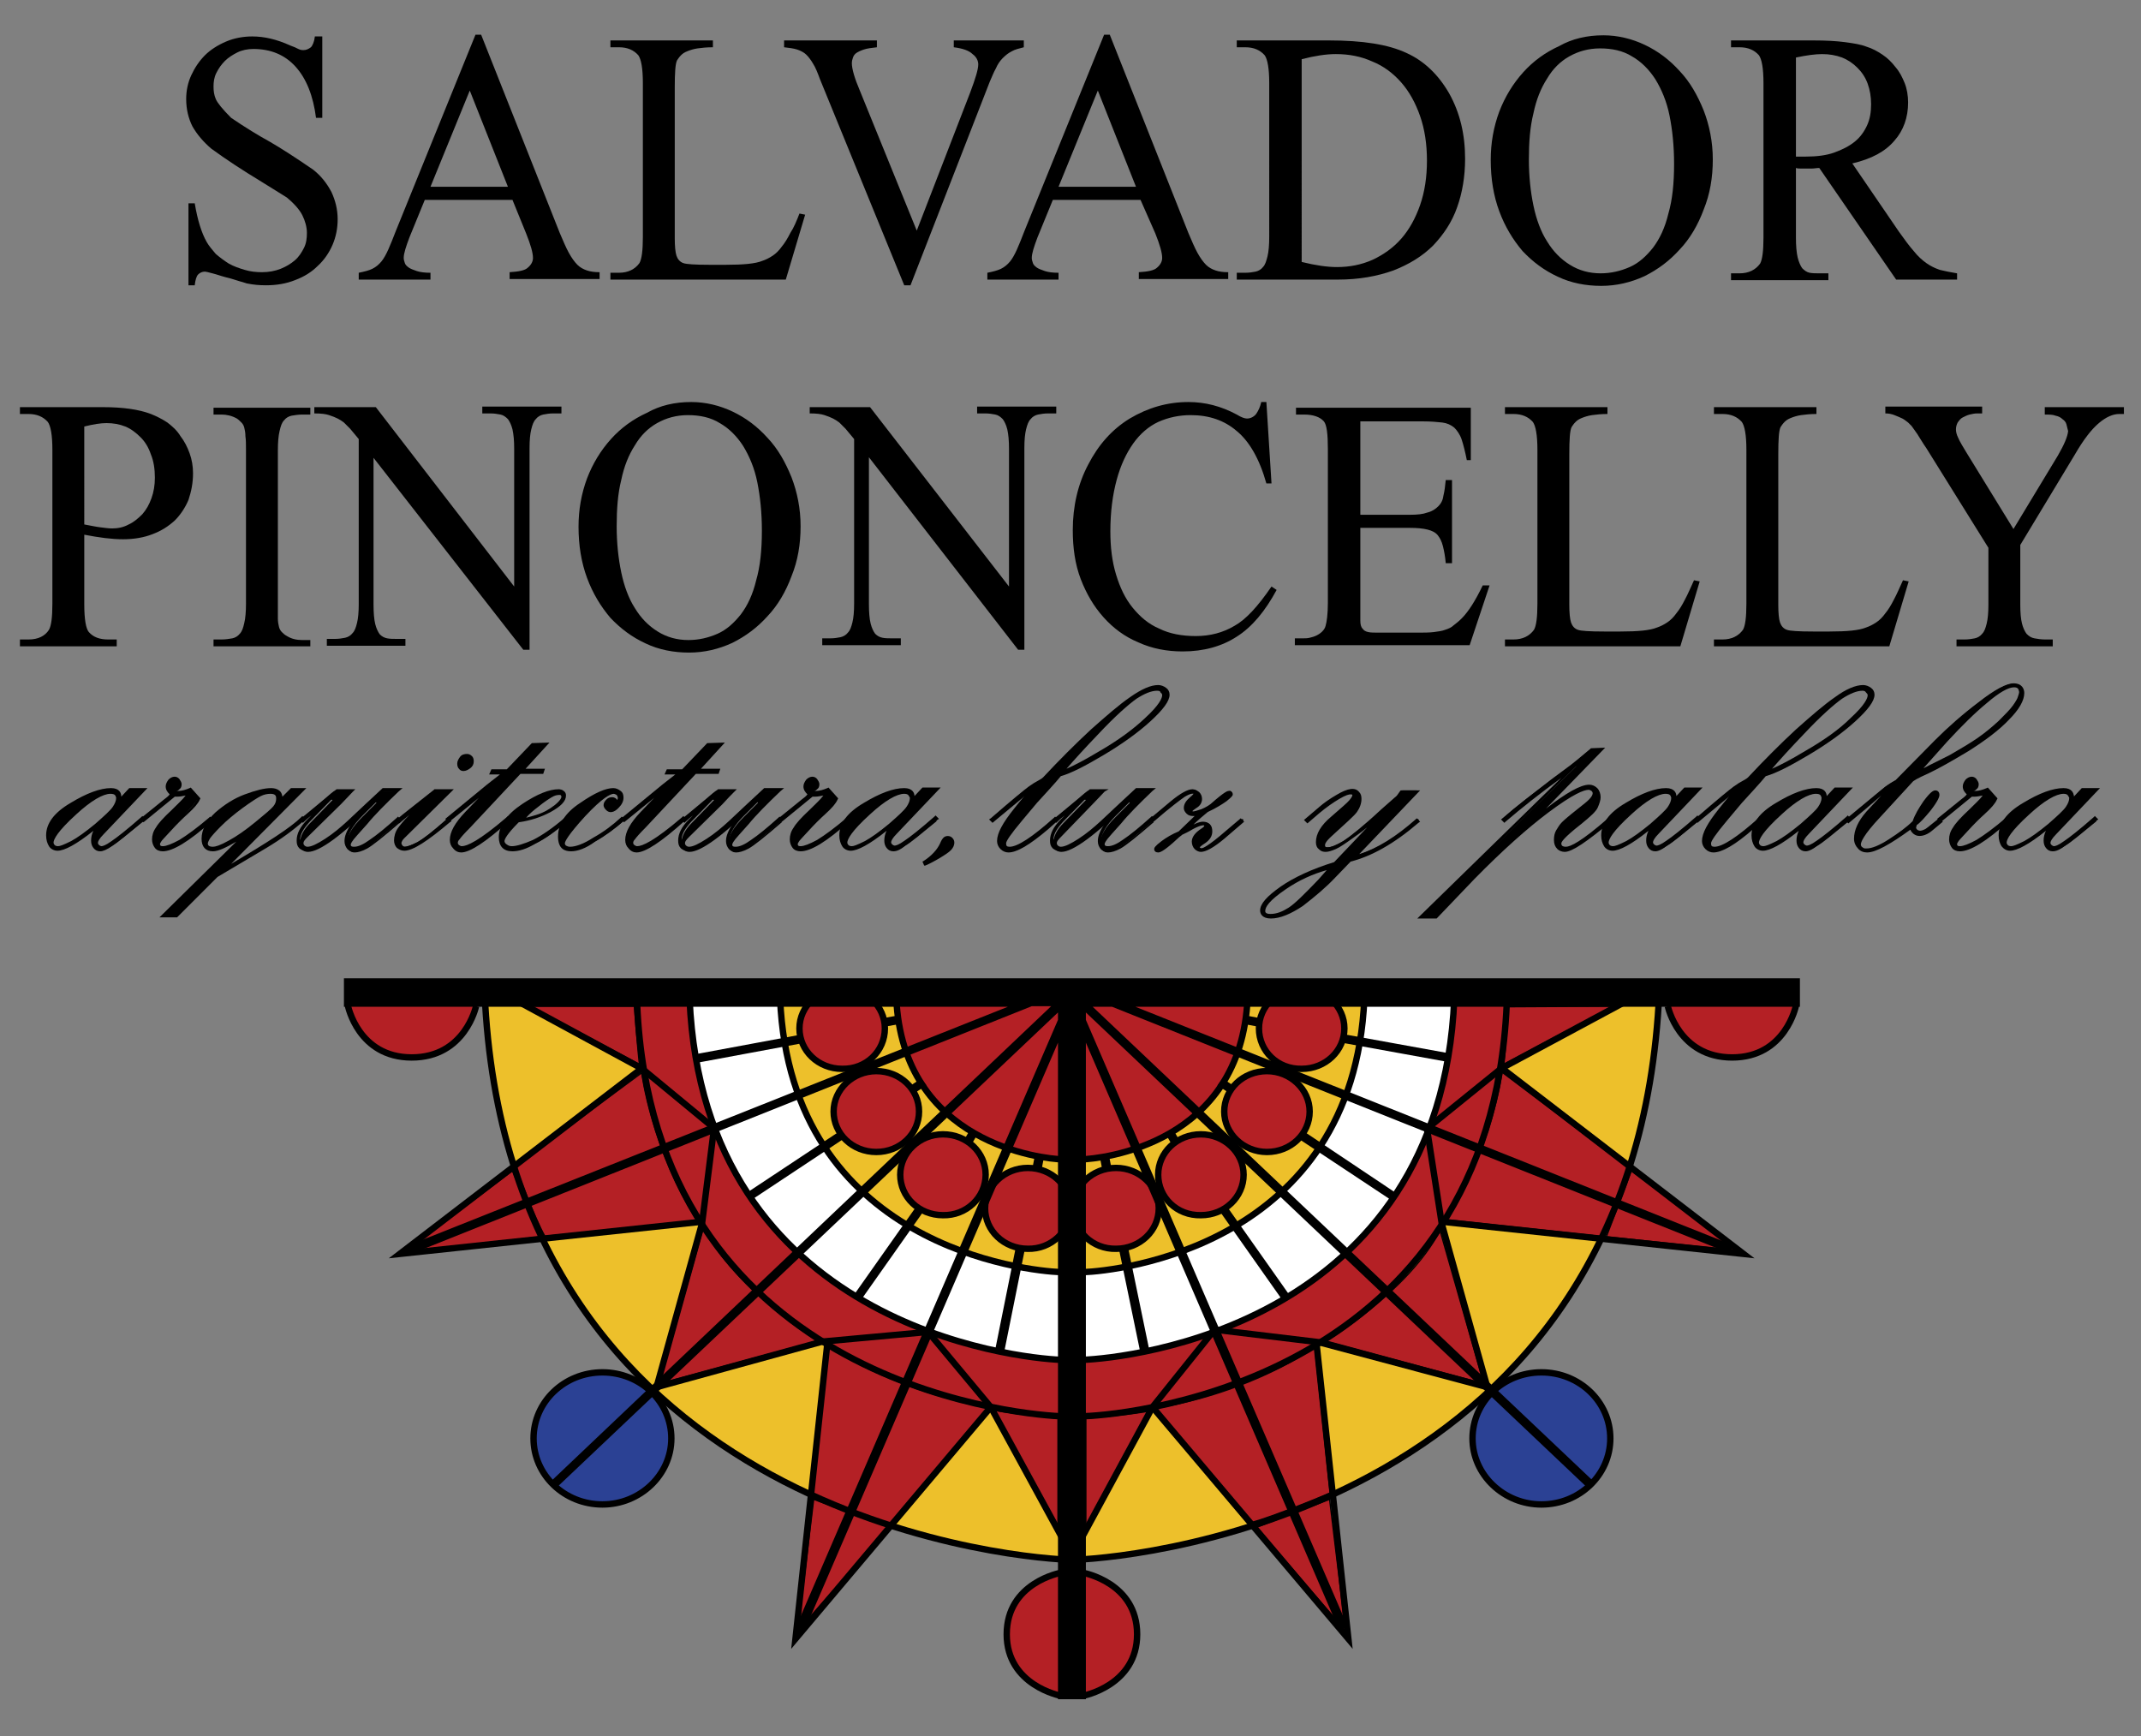 <?xml version="1.0" encoding="utf-8"?>
<!-- Generator: Adobe Illustrator 27.1.1, SVG Export Plug-In . SVG Version: 6.00 Build 0)  -->
<svg version="1.1" id="Capa_1" xmlns="http://www.w3.org/2000/svg" xmlns:xlink="http://www.w3.org/1999/xlink" x="0px" y="0px"
	 viewBox="0 0 376 304.9" style="enable-background:new 0 0 376 304.9;" xml:space="preserve">
<rect x="0" y="0" width="376" height="304.9" fill="#808080" stroke="none"/>
<style type="text/css">
	.st0{fill:#EDC02B;}
	.st1{fill:#B42025;stroke:#000000;stroke-width:0.225;}
	.st2{fill:#FFFFFF;}
	.st3{fill:#B42025;stroke:#000000;stroke-width:1.123;}
	.st4{fill:#2B4194;stroke:#000000;stroke-width:1.123;}
	.st5{fill:none;stroke:#000000;stroke-width:1.123;}
</style>
<g>
	<g>
		<g>
			<path d="M56.6,6.2v14.5h-1.1c-0.5-3.9-1.7-6.9-3.6-9c-1.9-2.1-4.4-3.1-7.4-3.1c-1,0-2,0.2-2.8,0.6c-0.8,0.4-1.6,0.9-2.2,1.5
				c-0.6,0.6-1.1,1.3-1.5,2.1c-0.4,0.8-0.5,1.6-0.5,2.4c0,0.8,0.1,1.5,0.4,2.2c0.3,0.7,1.2,1.8,2.7,3.3c2.5,1.7,4.8,3.1,6.8,4.2
				c1.9,1.1,4.4,2.7,7.6,4.9c1.4,1.1,2.4,2.4,3.2,3.9c0.7,1.5,1.1,3.1,1.1,4.8c0,1.6-0.3,3.1-0.9,4.5c-0.6,1.4-1.5,2.7-2.6,3.7
				c-1.1,1.1-2.4,1.9-4,2.5c-1.5,0.6-3.2,0.9-5.1,0.9c-1.2,0-2.2-0.1-3.2-0.3c-0.2,0-0.6-0.2-1.4-0.4c-0.7-0.2-1.5-0.5-2.4-0.7
				c-0.8-0.2-1.6-0.5-2.4-0.7c-0.7-0.2-1.2-0.3-1.3-0.3c-0.5,0-0.9,0.2-1.2,0.5c-0.3,0.3-0.5,1-0.6,1.9h-1.1V35.7h1.1
				c0.5,3,1.2,5.2,2.1,6.8c0.4,0.7,1,1.4,1.6,2.1c0.7,0.6,1.5,1.2,2.3,1.7c0.9,0.5,1.8,0.8,2.8,1.1c1,0.3,2,0.4,3,0.4
				c1.2,0,2.3-0.2,3.3-0.6c1-0.4,1.8-0.9,2.5-1.5c0.7-0.6,1.2-1.4,1.6-2.2c0.4-0.8,0.5-1.7,0.5-2.6c0-1-0.3-2.1-0.8-3.1
				c-0.5-1-1.5-2.1-2.7-3.1c-1.3-0.8-2.7-1.7-4.5-2.8c-3.3-2-6.2-3.9-8.8-5.8c-1.4-1.2-2.5-2.5-3.3-3.9c-0.7-1.4-1.1-3-1.1-4.8
				c0-1.5,0.3-2.9,0.9-4.2c0.6-1.3,1.4-2.5,2.4-3.5s2.3-1.8,3.7-2.4c1.4-0.6,3-0.9,4.6-0.9c2.1,0,4.3,0.5,6.7,1.6
				c0.6,0.2,1,0.4,1.4,0.6c0.4,0.2,0.7,0.2,0.9,0.2c0.5,0,0.9-0.2,1.3-0.5c0.3-0.3,0.6-1,0.7-1.9H56.6z"/>
			<path d="M90,35.1H74.6l-2.7,6.6c-0.6,1.6-1,2.8-1,3.6c0,0.3,0.1,0.6,0.2,0.9c0.1,0.3,0.3,0.5,0.7,0.8c0.3,0.2,0.8,0.4,1.4,0.6
				c0.6,0.2,1.4,0.3,2.4,0.3v1.2H63v-1.2c1-0.2,1.8-0.4,2.4-0.7c0.6-0.3,1.1-0.7,1.6-1.3c0.4-0.5,0.8-1.2,1.2-2.1
				c0.4-0.9,0.8-1.9,1.3-3.2l14-34.5h1l13.8,34.8c0.6,1.4,1.1,2.6,1.6,3.5c0.5,0.9,1,1.6,1.5,2.1c0.5,0.5,1.1,0.8,1.7,1
				c0.6,0.2,1.3,0.3,2.2,0.3v1.2H89.5v-1.2c1.6-0.1,2.7-0.3,3.2-0.8c0.6-0.5,0.9-1.1,0.9-1.7c0-0.9-0.4-2.3-1.2-4.3L90,35.1z
				 M89.2,32.8l-6.7-16.9l-6.9,16.9H89.2z"/>
			<path d="M140.4,37.5l1,0.2l-3.4,11.4h-30.8v-1.2h1.5c1.6,0,2.8-0.6,3.6-1.7c0.4-0.7,0.6-2.2,0.6-4.6V14.6c0-2.6-0.3-4.2-0.8-4.9
				c-0.8-0.9-1.9-1.4-3.4-1.4h-1.5V7.1h18v1.2c-1.1,0-2,0.1-2.7,0.2c-0.7,0.1-1.3,0.3-1.8,0.5c-0.5,0.2-0.8,0.4-1.1,0.7
				c-0.3,0.3-0.5,0.6-0.7,0.9c-0.3,0.6-0.4,2.2-0.4,4.8v26.4c0,1.4,0.1,2.5,0.3,3.1c0.2,0.6,0.6,1.1,1.2,1.3
				c0.5,0.2,2.1,0.3,4.6,0.3h2.9c3.1,0,5.2-0.2,6.4-0.7c0.6-0.2,1.2-0.5,1.8-0.9c0.6-0.4,1.1-0.9,1.6-1.6c0.5-0.6,1-1.4,1.5-2.4
				C139.4,40,139.9,38.8,140.4,37.5z"/>
			<path d="M179.8,7.1v1.2c-0.8,0.2-1.6,0.4-2.1,0.7c-0.6,0.3-1.1,0.7-1.6,1.2c-0.5,0.5-0.9,1.1-1.2,1.8c-0.4,0.7-0.7,1.5-1.1,2.4
				l-13.9,35.7h-1.1L144,13.9c-0.4-1.1-0.8-2.1-1.2-2.7c-0.4-0.7-0.8-1.2-1.2-1.6c-0.4-0.4-1-0.7-1.6-0.9c-0.6-0.2-1.4-0.3-2.3-0.4
				V7.1h16.3v1.2c-0.9,0.1-1.7,0.2-2.3,0.4c-0.6,0.2-1,0.4-1.3,0.6c-0.3,0.2-0.5,0.5-0.6,0.8c-0.1,0.3-0.2,0.6-0.2,1
				c0,1,0.5,2.7,1.4,4.8L161,40.5l9.4-24.3c0.9-2.4,1.4-4,1.4-4.9c0-0.6-0.3-1.3-1-1.8c-0.6-0.6-1.7-1-3.3-1.2V7.1H179.8z"/>
			<path d="M200.3,35.1h-15.4l-2.7,6.6c-0.6,1.6-1,2.8-1,3.6c0,0.3,0.1,0.6,0.2,0.9c0.1,0.3,0.3,0.5,0.7,0.8
				c0.3,0.2,0.8,0.4,1.4,0.6c0.6,0.2,1.4,0.3,2.4,0.3v1.2h-12.5v-1.2c1-0.2,1.8-0.4,2.4-0.7c0.6-0.3,1.1-0.7,1.6-1.3
				c0.4-0.5,0.8-1.2,1.2-2.1c0.4-0.9,0.8-1.9,1.3-3.2l14-34.5h1l13.8,34.8c0.6,1.4,1.1,2.6,1.6,3.5c0.5,0.9,1,1.6,1.5,2.1
				c0.5,0.5,1.1,0.8,1.7,1c0.6,0.2,1.3,0.3,2.2,0.3v1.2h-15.7v-1.2c1.6-0.1,2.7-0.3,3.2-0.8c0.6-0.5,0.9-1.1,0.9-1.7
				c0-0.9-0.4-2.3-1.2-4.3L200.3,35.1z M199.5,32.8l-6.7-16.9l-6.9,16.9H199.5z"/>
			<path d="M217.2,49.1v-1.2h1.5c0.7,0,1.3-0.1,1.8-0.2c0.5-0.1,1-0.4,1.3-0.8c0.4-0.4,0.6-1.1,0.8-1.9c0.2-0.8,0.3-2,0.3-3.4V14.6
				c0-2.6-0.3-4.2-0.8-4.9c-0.8-0.9-1.9-1.4-3.4-1.4h-1.5V7.1h16.2c5.9,0,10.4,0.7,13.6,2.2c3.1,1.4,5.6,3.8,7.5,7.1
				c1.9,3.4,2.8,7.2,2.8,11.5c0,3.1-0.5,6-1.4,8.5c-0.9,2.6-2.4,4.8-4.2,6.7c-1.9,1.9-4.2,3.3-7,4.4c-2.8,1-6,1.6-9.7,1.6H217.2z
				 M228.6,46c2.4,0.6,4.5,0.9,6.2,0.9c2.2,0,4.3-0.4,6.3-1.3c1.9-0.9,3.6-2.1,5-3.7c1.4-1.6,2.5-3.6,3.3-5.9
				c0.8-2.3,1.2-4.9,1.2-7.8c0-2.9-0.4-5.5-1.2-7.8c-0.8-2.3-1.9-4.3-3.3-5.9c-1.4-1.6-3.1-2.9-5.1-3.7c-2-0.9-4.1-1.3-6.4-1.3
				c-1.7,0-3.7,0.3-6,0.9V46z"/>
			<path d="M281.6,6.2c2.5,0,5,0.6,7.3,1.7c2.3,1.1,4.3,2.6,6.1,4.6c1.8,1.9,3.1,4.2,4.2,6.9c1,2.6,1.6,5.5,1.6,8.6
				c0,3.2-0.5,6.1-1.6,8.8c-1,2.7-2.4,5.1-4.2,7c-1.8,2-3.8,3.5-6.2,4.7c-2.4,1.1-4.9,1.7-7.6,1.7c-2.7,0-5.3-0.5-7.6-1.6
				c-2.4-1.1-4.4-2.6-6.2-4.5c-1.7-2-3.1-4.3-4.1-7c-1-2.7-1.5-5.7-1.5-9c0-3,0.5-5.8,1.5-8.5c1-2.6,2.4-4.9,4.2-6.9
				c1.8-2,3.9-3.5,6.3-4.6C276.1,6.8,278.7,6.2,281.6,6.2z M281,8.5c-2,0-3.8,0.5-5.4,1.4c-1.6,0.9-2.9,2.2-3.9,3.9
				c-1.1,1.7-1.9,3.7-2.4,6.1c-0.6,2.4-0.8,5.1-0.8,8.1c0,3,0.3,5.7,0.8,8.1c0.5,2.4,1.3,4.6,2.4,6.3c1.1,1.8,2.4,3.1,4,4.1
				c1.6,1,3.4,1.5,5.4,1.5c1.8,0,3.5-0.4,5.1-1.1c1.6-0.7,2.9-1.9,4.1-3.4c1.2-1.6,2.1-3.5,2.7-6c0.7-2.4,1-5.3,1-8.7
				c0-3.2-0.3-6-0.8-8.5c-0.5-2.5-1.4-4.6-2.5-6.4c-1.1-1.7-2.5-3.1-4.1-4C285,8.9,283.1,8.5,281,8.5z"/>
			<path d="M343.6,49.1H333l-13.5-19.6c-0.5,0-0.9,0.1-1.3,0.1c-0.4,0-0.8,0-1.1,0c-0.3,0-0.5,0-0.8,0c-0.3,0-0.6,0-0.9-0.1v12.2
				c0,1.5,0.1,2.6,0.3,3.5c0.2,0.8,0.5,1.5,0.8,1.9c0.4,0.4,0.8,0.7,1.3,0.8c0.5,0.1,1.1,0.1,1.7,0.1h1.6v1.2H304v-1.2h1.5
				c1.6,0,2.8-0.6,3.6-1.7c0.4-0.7,0.6-2.2,0.6-4.6V14.6c0-2.6-0.3-4.2-0.8-4.9c-0.8-0.9-1.9-1.4-3.4-1.4H304V7.1h14.5
				c2.1,0,4,0.1,5.5,0.3c1.5,0.2,2.8,0.4,3.8,0.8c1,0.3,1.9,0.8,2.8,1.4c0.9,0.6,1.6,1.3,2.3,2.2c0.7,0.8,1.2,1.8,1.6,2.8
				c0.4,1,0.6,2.2,0.6,3.4c0,2.6-0.8,4.9-2.4,6.7c-1.6,1.9-4,3.2-7.4,4l8.2,12c1,1.4,1.8,2.5,2.6,3.4c0.7,0.9,1.5,1.6,2.2,2.1
				c0.7,0.5,1.5,0.9,2.4,1.2c0.8,0.2,1.8,0.4,3,0.6V49.1z M315.4,27.5c0.4,0,0.7,0,1,0c0.3,0,0.5,0,0.7,0c1.9,0,3.6-0.2,5-0.7
				c1.4-0.5,2.6-1.1,3.6-1.9c1-0.8,1.7-1.8,2.2-2.9c0.5-1.1,0.7-2.3,0.7-3.7c0-1.3-0.2-2.5-0.6-3.6c-0.4-1.1-1-2-1.8-2.8
				c-0.8-0.8-1.7-1.4-2.7-1.8c-1.1-0.4-2.2-0.6-3.5-0.6c-1.2,0-2.7,0.2-4.6,0.6V27.5z"/>
		</g>
		<g>
			<path d="M14.8,93.9v12.2c0,2.7,0.3,4.3,0.8,4.9c0.8,0.9,1.9,1.3,3.4,1.3h1.5v1.2h-17v-1.2H5c1.7,0,2.9-0.6,3.6-1.7
				c0.4-0.7,0.6-2.2,0.6-4.6V79c0-2.6-0.3-4.2-0.8-4.9c-0.8-0.9-1.9-1.4-3.4-1.4H3.5v-1.2h14.6c3.5,0,6.3,0.4,8.4,1.2
				c1,0.4,2,0.9,2.9,1.5c0.9,0.7,1.7,1.4,2.3,2.4c0.7,0.9,1.2,1.9,1.6,3c0.4,1.1,0.6,2.3,0.6,3.5c0,1.7-0.3,3.2-0.8,4.7
				c-0.6,1.4-1.4,2.6-2.4,3.6c-1.1,1-2.3,1.8-3.9,2.4c-1.5,0.6-3.3,0.9-5.2,0.9C19.6,94.7,17.4,94.4,14.8,93.9z M14.8,92.1
				c1.1,0.2,2,0.4,2.8,0.5c0.8,0.1,1.5,0.2,2.1,0.2c1,0,2-0.2,2.9-0.7c0.9-0.4,1.7-1.1,2.4-1.8c0.7-0.8,1.2-1.7,1.6-2.8
				c0.4-1.1,0.6-2.3,0.6-3.6c0-1.5-0.2-2.9-0.7-4.1c-0.4-1.2-1-2.2-1.8-3c-0.8-0.8-1.7-1.5-2.7-1.9c-1-0.4-2.1-0.6-3.3-0.6
				c-1,0-2.3,0.2-3.9,0.6V92.1z"/>
			<path d="M54.5,112.3v1.2h-17v-1.2h1.4c0.7,0,1.3-0.1,1.9-0.2c0.5-0.1,1-0.4,1.3-0.8c0.4-0.4,0.6-1,0.8-1.9c0.2-0.8,0.3-2,0.3-3.4
				V79c0-1,0-1.7-0.1-2.4c0-0.6-0.1-1.1-0.2-1.5c-0.1-0.4-0.3-0.7-0.5-0.9c-0.2-0.2-0.5-0.5-0.8-0.7c-0.9-0.5-1.8-0.7-2.7-0.7h-1.4
				v-1.2h17v1.2h-1.4c-0.7,0-1.3,0.1-1.9,0.2c-0.5,0.1-1,0.4-1.3,0.8c-0.4,0.4-0.6,1-0.8,1.9c-0.2,0.8-0.3,2-0.3,3.4v27.1
				c0,1,0,1.8,0,2.4c0,0.6,0.1,1.1,0.2,1.5c0.1,0.4,0.3,0.7,0.5,0.9c0.2,0.2,0.5,0.5,0.9,0.7c0.8,0.5,1.7,0.7,2.7,0.7H54.5z"/>
			<path d="M55.2,71.5H66L90.3,103V78.8c0-1.4-0.1-2.5-0.3-3.4c-0.2-0.8-0.5-1.4-0.8-1.8c-0.4-0.4-0.8-0.7-1.3-0.8
				c-0.5-0.1-1.1-0.2-1.8-0.2h-1.4v-1.2h13.9v1.2h-1.4c-0.7,0-1.3,0.1-1.8,0.2c-0.5,0.1-1,0.4-1.3,0.8c-0.4,0.4-0.6,1-0.8,1.8
				c-0.2,0.8-0.3,1.9-0.3,3.3v35.4h-1.1L65.6,80.4v25.8c0,1.4,0.1,2.6,0.3,3.4c0.2,0.8,0.5,1.4,0.8,1.8c0.4,0.4,0.8,0.6,1.3,0.7
				c0.5,0.1,1.1,0.1,1.8,0.1h1.4v1.2H57.4v-1.2h1.4c0.7,0,1.3-0.1,1.8-0.2c0.5-0.1,1-0.4,1.3-0.8c0.4-0.4,0.6-1,0.8-1.8
				c0.2-0.8,0.3-1.9,0.3-3.3V77.1c-0.6-0.7-1.1-1.3-1.5-1.8c-0.4-0.4-0.8-0.8-1.1-1.1c-0.4-0.3-0.7-0.5-1.1-0.7
				c-0.4-0.2-0.9-0.4-1.5-0.6c-0.6-0.2-1.4-0.3-2.6-0.3V71.5z"/>
			<path d="M121.4,70.6c2.5,0,5,0.6,7.3,1.7c2.3,1.1,4.3,2.6,6.1,4.6c1.8,1.9,3.1,4.2,4.2,6.9c1,2.6,1.6,5.5,1.6,8.6
				c0,3.2-0.5,6.1-1.6,8.8c-1,2.7-2.4,5.1-4.2,7c-1.8,2-3.8,3.5-6.2,4.7c-2.4,1.1-4.9,1.7-7.6,1.7c-2.7,0-5.3-0.5-7.6-1.6
				c-2.4-1.1-4.4-2.6-6.2-4.5c-1.7-2-3.1-4.3-4.1-7c-1-2.7-1.5-5.7-1.5-9c0-3,0.5-5.8,1.5-8.5c1-2.6,2.4-4.9,4.2-6.9
				c1.8-2,3.9-3.5,6.3-4.6C115.9,71.2,118.5,70.6,121.4,70.6z M120.8,72.9c-2,0-3.8,0.5-5.4,1.4c-1.6,0.9-2.9,2.2-3.9,3.9
				c-1.1,1.7-1.9,3.7-2.4,6.1c-0.6,2.4-0.8,5.1-0.8,8.1c0,3,0.3,5.7,0.8,8.1c0.5,2.4,1.3,4.6,2.4,6.3c1.1,1.8,2.4,3.1,4,4.1
				c1.6,1,3.4,1.5,5.4,1.5c1.8,0,3.5-0.4,5.1-1.1c1.6-0.7,2.9-1.9,4.1-3.4c1.2-1.6,2.1-3.5,2.7-6c0.7-2.4,1-5.3,1-8.7
				c0-3.2-0.3-6-0.8-8.5c-0.5-2.5-1.4-4.6-2.5-6.4c-1.1-1.7-2.5-3.1-4.1-4C124.8,73.3,122.9,72.9,120.8,72.9z"/>
			<path d="M142,71.5h10.8l24.4,31.5V78.8c0-1.4-0.1-2.5-0.3-3.4c-0.2-0.8-0.5-1.4-0.8-1.8c-0.4-0.4-0.8-0.7-1.3-0.8
				c-0.5-0.1-1.1-0.2-1.8-0.2h-1.4v-1.2h13.9v1.2h-1.4c-0.7,0-1.3,0.1-1.8,0.2c-0.5,0.1-1,0.4-1.3,0.8c-0.4,0.4-0.6,1-0.8,1.8
				c-0.2,0.8-0.3,1.9-0.3,3.3v35.4h-1.1l-26.2-33.8v25.8c0,1.4,0.1,2.6,0.3,3.4c0.2,0.8,0.5,1.4,0.8,1.8c0.4,0.4,0.8,0.6,1.3,0.7
				c0.5,0.1,1.1,0.1,1.8,0.1h1.4v1.2h-13.8v-1.2h1.4c0.7,0,1.3-0.1,1.8-0.2c0.5-0.1,1-0.4,1.3-0.8c0.4-0.4,0.6-1,0.8-1.8
				s0.3-1.9,0.3-3.3V77.1c-0.6-0.7-1.1-1.3-1.5-1.8c-0.4-0.4-0.8-0.8-1.1-1.1c-0.4-0.3-0.7-0.5-1.1-0.7c-0.4-0.2-0.9-0.4-1.5-0.6
				c-0.6-0.2-1.4-0.3-2.6-0.3V71.5z"/>
			<path d="M222.4,70.6l0.9,14.3h-0.9c-1.2-4.3-3-7.4-5.2-9.2c-2.2-1.9-4.9-2.8-8.1-2.8c-2,0-3.9,0.4-5.7,1.2
				c-1.7,0.8-3.2,2.1-4.4,3.8c-1.2,1.7-2.2,3.8-2.9,6.4c-0.7,2.6-1.1,5.6-1.1,9c0,2.8,0.3,5.3,1,7.6c0.7,2.3,1.6,4.2,2.9,5.8
				c1.3,1.6,2.8,2.9,4.7,3.7c1.8,0.9,4,1.3,6.4,1.3c2.5,0,4.8-0.6,6.8-1.8c2-1.1,4.1-3.4,6.5-6.9l0.9,0.6c-2,3.7-4.3,6.5-7,8.2
				c-2.6,1.7-5.8,2.6-9.5,2.6c-2.8,0-5.4-0.5-7.8-1.6c-2.4-1-4.4-2.5-6.1-4.4c-1.7-1.9-3-4.1-4-6.7c-1-2.6-1.4-5.5-1.4-8.6
				c0-4.2,0.9-8.1,2.7-11.5c1.8-3.5,4.2-6.2,7.3-8.1c3.2-1.9,6.6-2.9,10.3-2.9c2.9,0,5.7,0.7,8.5,2.2c0.8,0.5,1.4,0.7,1.8,0.7
				c0.6,0,1.2-0.3,1.6-0.8c0.4-0.6,0.7-1.2,0.9-2.1H222.4z"/>
			<path d="M238.9,73.8v16.6h8.7c1.3,0,2.3-0.1,3.1-0.4c0.8-0.2,1.4-0.6,1.9-1.1c0.5-0.5,0.8-1.1,0.9-1.9c0.2-0.8,0.3-1.7,0.4-2.7
				h1.1v14.6h-1.1c-0.1-1.2-0.3-2.2-0.5-3c-0.2-0.8-0.5-1.4-0.9-1.9c-0.4-0.5-1-0.8-1.8-1c-0.8-0.2-1.8-0.3-3.1-0.3h-8.7v13.8
				c0,1,0,1.9,0,2.5c0,0.6,0.1,1.1,0.4,1.4c0.2,0.3,0.5,0.5,1,0.6c0.4,0.1,1.1,0.1,1.9,0.1h6.7c1.1,0,2.1,0,2.9-0.1
				c0.8-0.1,1.5-0.2,2-0.4c0.6-0.2,1.1-0.4,1.5-0.8c0.4-0.3,0.9-0.7,1.4-1.2c1.2-1.2,2.4-3.1,3.7-5.8h1.2l-3.5,10.5h-30.7v-1.2h1.4
				c0.4,0,0.8,0,1.2-0.1c0.4-0.1,0.8-0.2,1.2-0.4c0.4-0.2,0.7-0.4,1-0.7c0.3-0.3,0.5-0.6,0.6-1c0.2-0.7,0.4-2,0.4-4.1V78.9
				c0-2.7-0.2-4.3-0.7-4.9c-0.7-0.8-1.9-1.2-3.5-1.2h-1.4v-1.2h30.7v9.2h-0.7c-0.3-1.5-0.6-2.7-0.9-3.6c-0.3-0.9-0.8-1.6-1.3-2.1
				c-0.6-0.5-1.3-0.8-2.1-0.9c-0.9-0.1-2-0.2-3.3-0.2H238.9z"/>
			<path d="M297.5,101.9l1,0.2l-3.4,11.4h-30.8v-1.2h1.5c1.6,0,2.8-0.6,3.6-1.7c0.4-0.7,0.6-2.2,0.6-4.6V79c0-2.6-0.3-4.2-0.8-4.9
				c-0.8-0.9-1.9-1.4-3.4-1.4h-1.5v-1.2h18v1.2c-1.1,0-2,0.1-2.7,0.2c-0.7,0.1-1.3,0.3-1.8,0.5c-0.5,0.2-0.8,0.4-1.1,0.7
				c-0.3,0.3-0.5,0.6-0.7,0.9c-0.3,0.6-0.4,2.2-0.4,4.8v26.4c0,1.4,0.1,2.5,0.3,3.1c0.2,0.6,0.6,1.1,1.2,1.3
				c0.5,0.2,2.1,0.3,4.6,0.3h2.9c3.1,0,5.2-0.2,6.4-0.7c0.6-0.2,1.2-0.5,1.8-0.9c0.6-0.4,1.1-0.9,1.6-1.6c0.5-0.6,1-1.4,1.5-2.4
				C296.4,104.4,296.9,103.2,297.5,101.9z"/>
			<path d="M334.2,101.9l1,0.2l-3.4,11.4h-30.8v-1.2h1.5c1.6,0,2.8-0.6,3.6-1.7c0.4-0.7,0.6-2.2,0.6-4.6V79c0-2.6-0.3-4.2-0.8-4.9
				c-0.8-0.9-1.9-1.4-3.4-1.4h-1.5v-1.2h18v1.2c-1.1,0-2,0.1-2.7,0.2c-0.7,0.1-1.3,0.3-1.8,0.5c-0.5,0.2-0.8,0.4-1.1,0.7
				c-0.3,0.3-0.5,0.6-0.7,0.9c-0.3,0.6-0.4,2.2-0.4,4.8v26.4c0,1.4,0.1,2.5,0.3,3.1c0.2,0.6,0.6,1.1,1.2,1.3
				c0.5,0.2,2.1,0.3,4.6,0.3h2.9c3.1,0,5.2-0.2,6.4-0.7c0.6-0.2,1.2-0.5,1.8-0.9c0.6-0.4,1.1-0.9,1.6-1.6c0.5-0.6,1-1.4,1.5-2.4
				C333.1,104.4,333.6,103.2,334.2,101.9z"/>
			<path d="M359.1,71.5h13.9v1.2h-0.8c-1.1,0-2.3,0.5-3.6,1.6c-1.3,1.1-2.7,2.9-4.2,5.5l-9.6,15.9v10.5c0,1.4,0.1,2.5,0.3,3.3
				c0.2,0.8,0.5,1.4,0.8,1.8c0.4,0.4,0.8,0.7,1.4,0.8c0.5,0.1,1.2,0.2,1.9,0.2h1.3v1.2h-16.9v-1.2h1.4c0.7,0,1.3-0.1,1.8-0.2
				c0.5-0.1,1-0.4,1.3-0.8c0.4-0.4,0.6-1,0.8-1.8c0.2-0.8,0.3-1.9,0.3-3.3v-10l-10.9-17.5c-0.7-1-1.2-1.9-1.6-2.5
				c-0.4-0.6-0.8-1.1-1-1.4c-0.1-0.1-0.3-0.3-0.6-0.6c-0.3-0.2-0.6-0.5-1-0.7c-0.4-0.2-0.9-0.4-1.4-0.6c-0.5-0.2-1-0.3-1.6-0.3v-1.2
				h17v1.2h-0.9c-0.4,0-0.9,0.1-1.3,0.2c-0.4,0.1-0.8,0.3-1.2,0.5c-0.4,0.2-0.6,0.5-0.9,0.9c-0.2,0.4-0.3,0.8-0.3,1.2
				c0,0.4,0.1,0.9,0.4,1.5c0.3,0.7,0.8,1.5,1.4,2.5l8.3,13.5l7.8-12.9c1.1-1.9,1.7-3.3,1.8-4.3c-0.1-0.4-0.2-0.8-0.3-1.2
				c-0.1-0.4-0.4-0.7-0.7-0.9c-0.3-0.3-0.7-0.5-1.2-0.6c-0.5-0.2-1.1-0.2-1.9-0.2V71.5z"/>
		</g>
	</g>
	<g>
		<g>
			<path d="M22.8,138.8h2.3l-7.2,7.6c-0.7,0.7-1.1,1.3-1.1,1.8c0,0.3,0.1,0.5,0.3,0.7c0.2,0.1,0.4,0.2,0.6,0.2c0.4,0,1.1-0.3,2-0.9
				c0.9-0.6,2.7-2,5.3-4.2l0.2,0.2c-2.8,2.3-4.6,3.8-5.5,4.3c-0.9,0.6-1.6,0.8-2,0.8c-0.4,0-0.7-0.2-1-0.5c-0.2-0.3-0.3-0.7-0.3-1.1
				c0-0.7,0.3-1.6,1.1-2.7l-0.1-0.1c-3.5,2.9-5.9,4.3-7.1,4.3c-0.5,0-0.9-0.2-1.2-0.7c-0.3-0.4-0.5-1-0.5-1.7c0-2,1.4-3.8,4.1-5.5
				c2.8-1.7,5.1-2.5,7-2.5c1,0,1.5,0.4,1.5,1.2c0,0.2,0,0.4,0,0.7L22.8,138.8z M20.6,140c0-0.6-0.4-0.9-1.2-0.9
				c-1.4,0-3.5,1.2-6.3,3.7C10.4,145.3,9,147,9,148c0,0.2,0.1,0.4,0.3,0.6c0.2,0.2,0.5,0.3,0.8,0.3c0.5,0,1.3-0.3,2.5-1
				c1.1-0.6,2.5-1.7,4.2-3.1c1.7-1.4,2.7-2.5,3.2-3.1C20.4,141.2,20.6,140.6,20.6,140z"/>
			<path d="M17.6,149.5c-0.5,0-0.9-0.2-1.2-0.6c-0.3-0.4-0.4-0.8-0.4-1.3c0-0.5,0.1-1.1,0.4-1.7c-3,2.4-5.1,3.5-6.3,3.5
				c-0.6,0-1.2-0.3-1.5-0.8c-0.3-0.5-0.5-1.1-0.5-1.9c0-2.1,1.4-4,4.3-5.7c2.8-1.7,5.2-2.6,7.1-2.6c1.5,0,1.8,0.9,1.8,1.5l1.4-1.5
				h3.2l-7.7,8.1c-0.8,0.8-1,1.3-1,1.5c0,0.2,0.1,0.3,0.2,0.4c0.1,0.1,0.3,0.2,0.4,0.2c0.2,0,0.7-0.1,1.8-0.9c0.9-0.6,2.7-2,5.2-4.2
				l0.2-0.2l0.6,0.6l-0.3,0.2c-2.8,2.3-4.6,3.8-5.5,4.4C18.8,149.2,18.1,149.5,17.6,149.5z M19.4,139.4c-1.3,0-3.4,1.2-6,3.6
				c-3.3,3-4,4.4-4,5c0,0.1,0.1,0.3,0.2,0.4c0.1,0.1,0.3,0.2,0.6,0.2c0.3,0,0.9-0.2,2.3-0.9c1.1-0.6,2.5-1.6,4.2-3
				c1.6-1.4,2.7-2.4,3.1-3c0.4-0.6,0.6-1.1,0.6-1.6C20.3,139.8,20.3,139.4,19.4,139.4z M16.8,139.6c-1.2,0.4-2.6,1.1-4.1,2
				c-2.6,1.6-4,3.4-4,5.2c0,0.3,0,0.5,0.1,0.7c0.3-1.1,1.7-2.8,4.2-5C14.4,141.2,15.7,140.3,16.8,139.6z M17.5,144.7l0.3,0.2
				l-0.2,0.3c-0.6,0.9-0.9,1.7-1,2.4c0.2-0.4,0.5-0.9,1-1.4l6.7-7H23l-2.4,2.5l0-0.2c-0.1,0.2-0.2,0.4-0.3,0.6
				C19.8,142.6,18.9,143.5,17.5,144.7z"/>
		</g>
		<g>
			<path d="M25.1,144l-0.2-0.2l3.9-3.2c0.6-0.5,1.1-0.9,1.3-1.2c-0.6-0.3-0.8-0.8-0.8-1.3c0-0.4,0.1-0.7,0.4-1
				c0.2-0.3,0.5-0.4,0.8-0.4c0.2,0,0.4,0.1,0.6,0.3c0.2,0.2,0.3,0.4,0.3,0.7c0,0.3-0.1,0.5-0.3,0.7c-0.2,0.2-0.4,0.3-0.7,0.3
				c-0.2,0-0.4-0.1-0.6-0.2c0,0.1,0,0.1,0,0.1c0,0.2,0.1,0.3,0.4,0.5c0.2,0.2,0.6,0.2,1,0.2c0.7,0,1.4-0.2,2.1-0.5l1.4,1.5
				c-0.3,0.6-1,1.4-2,2.4c-1,0.9-2,1.9-3.1,3c-1,1.1-1.6,1.7-1.7,1.9c-0.1,0.2-0.2,0.4-0.2,0.6c0,0.5,0.3,0.7,0.8,0.7
				c0.7,0,1.7-0.4,3-1.2c1.4-0.8,3.1-2.1,5.3-4l0.2,0.2c-4,3.5-6.8,5.2-8.5,5.2c-0.5,0-0.9-0.2-1.2-0.5c-0.3-0.3-0.4-0.7-0.4-1.3
				c0-0.7,0.2-1.3,0.6-2c0.4-0.7,1.3-1.7,2.7-3c1.4-1.4,2.4-2.4,2.9-3l-0.1-0.2c-0.7,0.3-1.4,0.4-2,0.4c-0.2,0-0.4,0-0.5-0.1
				L25.1,144z"/>
			<path d="M28.6,149.5c-0.6,0-1.1-0.2-1.4-0.6c-0.3-0.4-0.5-0.9-0.5-1.5c0-0.7,0.2-1.4,0.7-2.1c0.4-0.7,1.3-1.7,2.8-3.1
				c1-1,1.9-1.8,2.4-2.5c-0.5,0.1-1,0.2-1.4,0.2c-0.1,0-0.3,0-0.5,0l-5.5,4.5l-0.6-0.6l4.2-3.4c0.4-0.3,0.8-0.6,1-0.9
				c-0.4-0.4-0.7-0.8-0.7-1.4c0-0.4,0.2-0.8,0.5-1.2c0.6-0.6,1.4-0.7,1.9-0.1c0.2,0.3,0.4,0.6,0.4,0.9c0,0.4-0.1,0.7-0.4,0.9
				c-0.2,0.2-0.3,0.3-0.6,0.3c0.1,0,0.3,0,0.4,0c0.6,0,1.3-0.2,2-0.5l0.2-0.1l1.7,1.9l-0.1,0.2c-0.3,0.7-1,1.5-2.1,2.5
				c-1,0.9-2,1.9-3,3c-1.2,1.3-1.6,1.7-1.7,1.9c-0.1,0.2-0.2,0.3-0.2,0.4c0,0.2,0,0.4,0.5,0.4c0.6,0,1.6-0.4,2.9-1.1
				c1.3-0.8,3.1-2.1,5.2-3.9l0.2-0.2l0.6,0.6l-0.3,0.2C33.2,147.8,30.3,149.5,28.6,149.5z M33.6,139.5l-0.1,0.2
				c-0.5,0.7-1.5,1.7-2.9,3.1c-1.4,1.3-2.3,2.3-2.7,3c-0.4,0.6-0.6,1.2-0.6,1.8c0,0.3,0.1,0.6,0.2,0.8c0,0,0,0,0-0.1
				c0-0.3,0.1-0.5,0.3-0.8c0.1-0.1,0.4-0.5,1.8-1.9c1-1.1,2-2.1,3.1-3c0.9-0.8,1.5-1.5,1.8-2.1L33.6,139.5z M29.7,138l0.4,0.3
				c0.4,0.3,0.6,0.2,0.9,0c0.1-0.1,0.2-0.3,0.2-0.5c0-0.2-0.1-0.3-0.2-0.5c-0.2-0.2-0.3-0.2-0.4-0.2c-0.2,0-0.4,0.1-0.6,0.3
				C29.8,137.6,29.7,137.8,29.7,138L29.7,138z"/>
		</g>
		<g>
			<path d="M51.1,138.8h1.8l-14,14.1L39,153c7.3-4.2,12-7.3,14-9.2l0.2,0.2c-1.9,1.7-4.1,3.2-6.5,4.7l-8.7,5.1l-6.9,6.9h-2.3
				l14.8-14.6l-0.1-0.1c-3,2.1-5,3.1-6.2,3.1c-1.1,0-1.6-0.6-1.6-1.9c0-1.5,0.8-3,2.3-4.4c1.5-1.4,3.2-2.4,5.1-3.1
				c1.9-0.7,3.4-1,4.4-1c0.5,0,0.9,0.1,1.2,0.4c0.3,0.2,0.5,0.6,0.5,0.9c0,0.2-0.1,0.5-0.2,0.9L51.1,138.8z M48.8,140.2
				c0-0.7-0.4-1.1-1.3-1.1c-0.6,0-1.2,0.2-1.8,0.5c-0.6,0.3-1.7,1-3.3,2.2c-1.5,1.1-2.8,2.2-3.8,3.2c-1,1-1.7,1.7-1.9,2.2
				c-0.3,0.5-0.4,0.8-0.4,1c0,0.6,0.4,0.9,1.2,0.9c0.6,0,1.6-0.4,3-1.1c1.4-0.8,2.9-1.8,4.6-3.2c1.7-1.4,2.8-2.4,3.2-2.9
				C48.6,141.2,48.8,140.6,48.8,140.2z"/>
			<path d="M31.1,161.1H28l13.5-13.3c-1.9,1.1-3.2,1.7-4.1,1.7c-1.3,0-2-0.8-2-2.2c0-1.6,0.8-3.1,2.4-4.6c1.6-1.4,3.3-2.5,5.2-3.2
				c1.9-0.7,3.4-1.1,4.6-1.1c0.5,0,1,0.1,1.4,0.4c0.4,0.3,0.5,0.6,0.6,1.1l1.5-1.5h2.7l-13.2,13.3c6.3-3.7,10.5-6.4,12.3-8.2
				l0.2-0.2l0.6,0.6l-0.3,0.2c-1.9,1.7-4.1,3.3-6.6,4.8l-8.6,5.1L31.1,161.1z M29.5,160.5h1.3l6.9-6.9l0.9-0.5l-0.1-0.3l13.6-13.7
				h-0.9l-2.1,2.1l-0.2-0.1c-0.1,0.3-0.3,0.5-0.5,0.8c-0.4,0.6-1.5,1.5-3.3,3c-0.5,0.4-1,0.8-1.4,1.1l0.2,0.2L29.5,160.5z
				 M47.5,139.4c-0.5,0-1.1,0.1-1.7,0.4c-0.6,0.3-1.7,1-3.2,2.1c-1.5,1.1-2.8,2.2-3.8,3.2c-1,1-1.6,1.7-1.9,2.1
				c-0.3,0.5-0.4,0.8-0.4,0.9c0,0.2,0,0.6,0.9,0.6c0.4,0,1.2-0.2,2.8-1.1c1.3-0.7,2.9-1.8,4.6-3.2c1.7-1.4,2.8-2.3,3.2-2.8
				c0.4-0.5,0.5-0.9,0.5-1.4C48.5,139.8,48.4,139.4,47.5,139.4z M44.9,139.6c-0.5,0.1-1.1,0.3-1.7,0.6c-1.8,0.7-3.5,1.7-5,3.1
				c-1.5,1.3-2.2,2.7-2.2,4.1c0,0.1,0,0.1,0,0.2c0.1-0.2,0.2-0.4,0.3-0.6c0.3-0.5,0.9-1.2,2-2.3c1-1,2.3-2.1,3.9-3.2
				C43.3,140.6,44.2,140,44.9,139.6z"/>
		</g>
		<g>
			<path d="M53.1,144l-0.2-0.2c2-1.6,3.3-2.7,4.1-3.4c0.8-0.7,1.4-1.2,2-1.6h2.4c-0.5,0.5-1.2,1.2-2,2.1l-5.7,5.9
				c-0.4,0.5-0.7,0.8-0.8,1.2v0.2c0,0.2,0.1,0.4,0.3,0.6c0.2,0.2,0.4,0.3,0.7,0.3c0.8,0,1.8-0.5,3.3-1.4c1.4-1,2.7-2,3.9-3.1
				l3.3-3.1c0.9-0.8,1.8-1.7,2.8-2.5h2.6c-2.3,2.2-4.2,4.1-5.5,5.7l-1.7,1.9c-0.8,0.9-1.2,1.6-1.2,1.9c0,0.5,0.3,0.8,1,0.8
				c0.8,0,1.7-0.4,2.9-1.2c1.2-0.8,2.8-2.1,4.8-3.9l0.2,0.2c-3,2.6-4.9,4.1-5.8,4.6c-0.9,0.5-1.7,0.7-2.2,0.7c-0.4,0-0.7-0.1-1-0.4
				c-0.3-0.3-0.4-0.7-0.4-1.2c0-1.3,0.9-2.8,2.7-4.6l2.5-2.5l-0.1-0.2c-5.9,5.9-9.9,8.8-11.9,8.8c-0.4,0-0.7-0.1-1-0.4
				c-0.3-0.3-0.4-0.7-0.4-1.2c0-1.1,0.6-2.3,1.8-3.5l3.9-4l-0.2-0.1C57.2,140.6,55.6,142,53.1,144z"/>
			<path d="M62.2,149.6c-0.5,0-0.9-0.2-1.2-0.5c-0.3-0.4-0.5-0.8-0.5-1.4c0-0.9,0.4-1.8,1.1-2.9c-3.6,3.2-6.2,4.7-7.7,4.7
				c-0.5,0-0.9-0.2-1.3-0.5c-0.4-0.4-0.5-0.8-0.5-1.4c0-1.2,0.6-2.4,1.9-3.7l0.7-0.7c-0.4,0.3-0.9,0.7-1.3,1.1l-0.2,0.2l-0.6-0.6
				l0.3-0.2c1.9-1.6,3.3-2.7,4.1-3.4c0.8-0.7,1.5-1.3,2-1.6l0.1-0.1h3.3l-0.5,0.5c-0.5,0.5-1.1,1.2-2,2.1L54,147
				c-0.5,0.5-0.7,0.8-0.7,1v0.1c0,0.1,0,0.2,0.2,0.4c0.1,0.1,0.3,0.2,0.5,0.2c0.7,0,1.7-0.5,3.1-1.4c1.4-0.9,2.7-2,3.9-3.1l3.3-3.1
				c0.9-0.8,1.8-1.7,2.8-2.6l0.1-0.1h3.5L70,139c-2.3,2.2-4.2,4.1-5.5,5.7l-1.7,1.9c-1.1,1.2-1.2,1.6-1.2,1.7c0,0.2,0,0.4,0.6,0.4
				c0.7,0,1.6-0.4,2.7-1.2c1.2-0.8,2.8-2.1,4.8-3.9l0.2-0.2l0.6,0.6l-0.3,0.2c-3,2.6-4.9,4.1-5.9,4.6
				C63.5,149.4,62.8,149.6,62.2,149.6z M66.1,140.2l0.3,0.3l-2.7,2.7c-1.7,1.7-2.6,3.2-2.6,4.4c0,0,0,0.1,0,0.1
				c0.2-0.3,0.5-0.8,1.2-1.6l1.7-1.9c1.3-1.4,2.9-3.1,5-5.1h-1.7C66.9,139.5,66.5,139.9,66.1,140.2z M58.2,139.8l0.4,0.2l-4.2,4.3
				c-1.1,1.2-1.7,2.2-1.7,3.2c0.2-0.3,0.4-0.6,0.8-1l5.7-5.9c0.6-0.6,1.1-1.1,1.5-1.5h-1.6C58.9,139.3,58.6,139.5,58.2,139.8z"/>
		</g>
		<g>
			<path d="M70.2,144l-0.2-0.2c0.8-0.7,3-2.4,6.4-5.1h2.5l-8.2,8c-0.3,0.3-0.5,0.6-0.6,0.9v0.2c0,0.2,0.1,0.4,0.3,0.6
				c0.2,0.2,0.4,0.3,0.6,0.3c0.5,0,1.3-0.3,2.3-0.8c1-0.6,2.8-1.9,5.3-4.1l0.2,0.2c-3.8,3.4-6.4,5-7.8,5c-0.4,0-0.8-0.1-1-0.4
				c-0.3-0.3-0.4-0.6-0.4-1.1c0-0.7,0.2-1.3,0.7-2.1c0.4-0.7,2.1-2.5,4.9-5.2l-0.1-0.1l-2.4,1.8L70.2,144z M82.8,133.7
				c0,0.4-0.2,0.7-0.5,1c-0.3,0.3-0.6,0.4-1,0.4c-0.2,0-0.4-0.1-0.6-0.3c-0.2-0.2-0.3-0.4-0.3-0.7c0-0.3,0.1-0.6,0.4-0.9
				c0.3-0.3,0.6-0.4,1-0.4c0.3,0,0.5,0.1,0.6,0.3C82.8,133.2,82.8,133.5,82.8,133.7z"/>
			<path d="M71,149.4c-0.5,0-0.9-0.2-1.3-0.5c-0.3-0.3-0.5-0.8-0.5-1.3c0-0.7,0.2-1.5,0.7-2.2c0.3-0.4,0.9-1.2,2-2.3l-1.8,1.5
				l-0.6-0.6l0.3-0.2c0.8-0.7,3-2.4,6.4-5.1l0.1-0.1h3.4l-8.7,8.6c-0.3,0.3-0.4,0.5-0.5,0.8v0.1c0,0.1,0.1,0.3,0.2,0.4
				c0.1,0.1,0.2,0.2,0.4,0.2c0.5,0,1.2-0.3,2.2-0.8c1-0.5,2.7-1.9,5.2-4.1l0.2-0.2l0.6,0.6l-0.3,0.2C75.1,147.7,72.5,149.4,71,149.4
				z M75.4,140l0.1,0.4l-0.2,0.2c-2.8,2.7-4.5,4.5-4.9,5.2c-0.4,0.6-0.6,1.2-0.6,1.8c0.1-0.3,0.3-0.5,0.6-0.8l7.6-7.5h-1.6
				C76.1,139.4,75.8,139.7,75.4,140z M81.4,135.4c-0.3,0-0.6-0.1-0.8-0.4c-0.2-0.2-0.3-0.5-0.3-0.9c0-0.4,0.2-0.8,0.5-1.2
				c0.3-0.4,0.8-0.5,1.2-0.5c0.3,0,0.6,0.1,0.9,0.4c0.2,0.2,0.3,0.5,0.3,0.9c0,0.5-0.2,0.9-0.6,1.2
				C82.2,135.2,81.8,135.4,81.4,135.4z M82,133.1c-0.3,0-0.5,0.1-0.7,0.3c-0.2,0.2-0.3,0.5-0.3,0.7c0,0.2,0.1,0.3,0.2,0.4
				c0.1,0.1,0.2,0.2,0.4,0.2c0.3,0,0.5-0.1,0.8-0.3c0.2-0.2,0.3-0.4,0.3-0.7c0-0.2-0.1-0.3-0.2-0.5C82.2,133.1,82.1,133.1,82,133.1z
				"/>
		</g>
		<g>
			<path d="M78.8,144l-0.2-0.2l7.1-5.8l3-2.4h-2.3l0.1-0.3h2.6l4.4-4.6l2.2-0.1l-4.2,4.6h3.7l-0.1,0.3h-3.9l-8.9,9.5
				c-1.1,1.1-1.7,1.8-1.9,2.1c-0.2,0.3-0.3,0.6-0.3,0.8c0,0.3,0.1,0.5,0.3,0.7c0.2,0.2,0.4,0.3,0.7,0.3c1.4,0,4.1-1.7,8.1-5.2
				l0.2,0.2c-4.1,3.6-6.9,5.3-8.3,5.3c-0.4,0-0.8-0.2-1.1-0.6c-0.3-0.4-0.5-0.8-0.5-1.3c0-1.3,0.9-2.8,2.6-4.7l5.3-5.5l-0.1-0.1
				L78.8,144z"/>
			<path d="M81,149.7c-0.5,0-1-0.2-1.4-0.7c-0.4-0.4-0.6-0.9-0.6-1.5c0-1.4,0.9-3,2.7-4.9l2.4-2.5l-5.3,4.3l-0.6-0.6l7.3-6l2.3-1.8
				h-1.9l0.4-0.9h2.7l4.4-4.6l3.1-0.1l-4.2,4.6h3.4l-0.3,0.9h-4l-8.8,9.4c-1.1,1.1-1.7,1.8-1.9,2.1c-0.2,0.2-0.3,0.4-0.3,0.6
				c0,0.2,0.1,0.3,0.2,0.4c0.2,0.1,0.3,0.2,0.5,0.2c0.9,0,3-0.9,7.9-5.1l0.2-0.2l0.6,0.6l-0.3,0.2C85.3,147.9,82.5,149.7,81,149.7z
				 M87.4,137.1l0.3,0.2l-5.5,5.7c-1.6,1.7-2.5,3.2-2.5,4.4c0,0.1,0,0.3,0,0.4c0-0.3,0.2-0.5,0.4-0.8c0.2-0.3,0.8-1,1.9-2.2l9-9.6
				h0.1l3.8-4.2l-1.3,0l-4,4.2h0l-0.1,0.1l-0.3,0.3h-0.1L87.4,137.1z"/>
		</g>
		<g>
			<path d="M99.5,143.9l0.2,0.2c-2.1,1.8-3.9,3.1-5.6,4c-1.7,0.8-3.1,1.2-4.1,1.2c-1.4,0-2.1-0.7-2.1-2.2c0-1.9,1.3-3.8,4-5.5
				c2.7-1.7,4.7-2.6,6.2-2.6c0.3,0,0.5,0.1,0.7,0.2c0.2,0.2,0.3,0.3,0.3,0.6c0,0.8-0.8,1.7-2.5,2.7c-1.7,0.9-3.5,1.5-5.6,1.7
				c-1.8,1.8-2.6,3-2.6,3.6c0,0.3,0.2,0.6,0.5,0.9c0.3,0.3,0.7,0.4,1.1,0.4c0.9,0,2.2-0.4,3.8-1.2C95.4,147.1,97.3,145.7,99.5,143.9
				z M91.5,143.9c0.5,0,1.4-0.2,2.7-0.7c1.3-0.4,2.4-1,3.3-1.7c0.9-0.7,1.3-1.3,1.3-1.8c0-0.3-0.2-0.5-0.6-0.5
				c-0.4,0-0.9,0.1-1.5,0.4c-0.5,0.3-1.4,0.8-2.5,1.7C93.1,142.2,92.2,143.1,91.5,143.9z"/>
			<path d="M90,149.5c-1.6,0-2.4-0.9-2.4-2.5c0-2,1.4-4,4.1-5.8c2.7-1.8,4.8-2.6,6.4-2.6c0.3,0,0.7,0.1,0.9,0.3
				c0.3,0.2,0.4,0.5,0.4,0.8c0,1-0.9,1.9-2.7,2.9c-1.7,0.9-3.5,1.5-5.6,1.8c-2.1,2.1-2.5,3-2.5,3.3c0,0.2,0.1,0.4,0.4,0.6
				c0.3,0.2,0.5,0.3,0.9,0.3c0.8,0,2.1-0.4,3.7-1.1c1.6-0.8,3.5-2.1,5.7-4l0.2-0.2l0.6,0.6l-0.3,0.2c-2.1,1.8-4,3.2-5.7,4
				C92.5,149.1,91.1,149.5,90,149.5z M95.8,139.8c-1.1,0.4-2.3,1.1-3.7,2c-2.5,1.6-3.8,3.4-3.8,5.2c0,0,0,0.1,0,0.1
				c0.2-0.6,0.9-1.5,2.6-3.3l0.1-0.1l0.1,0c0,0,0,0,0.1,0l0.1-0.1c0.8-0.9,1.7-1.7,2.8-2.6C94.7,140.6,95.3,140.1,95.8,139.8z
				 M98.2,139.6c-0.4,0-0.8,0.1-1.3,0.4c-0.5,0.3-1.3,0.8-2.4,1.7c-0.8,0.6-1.5,1.2-2.1,1.9c0.5-0.1,1.1-0.3,1.8-0.5
				c1.3-0.4,2.3-1,3.2-1.7c1-0.8,1.2-1.3,1.2-1.5C98.5,139.6,98.5,139.6,98.2,139.6z"/>
		</g>
		<g>
			<path d="M109.4,143.9l0.2,0.2c-1.5,1.3-3.1,2.5-5,3.6c-1.8,1.1-3.2,1.6-4.3,1.6c-1.3,0-2-0.8-2-2.3c0-2.1,1.3-4,3.8-5.7
				c2.5-1.7,4.4-2.6,5.7-2.6c0.4,0,0.8,0.1,1.1,0.4c0.3,0.2,0.4,0.6,0.4,0.9c0,0.5-0.2,1-0.7,1.5c-0.4,0.5-0.9,0.7-1.3,0.7
				c-0.2,0-0.4-0.1-0.6-0.3c-0.2-0.2-0.3-0.4-0.3-0.6c0-0.3,0.1-0.6,0.4-0.8c0.2-0.2,0.5-0.3,0.8-0.3c0.3,0,0.5,0.1,0.6,0.3
				c0.1,0.2,0.2,0.3,0.3,0.3c0.1,0,0.3-0.1,0.4-0.3c0.1-0.2,0.2-0.4,0.2-0.5c0-0.3-0.1-0.5-0.4-0.7c-0.2-0.2-0.5-0.3-0.7-0.3
				c-1,0-2.8,1.3-5.2,4c-2.5,2.6-3.7,4.3-3.7,5.1c0,0.3,0.1,0.5,0.4,0.7c0.3,0.2,0.6,0.3,0.9,0.3c1.1,0,2.5-0.5,4.3-1.6
				C106.3,146.3,107.9,145.1,109.4,143.9z"/>
			<path d="M100.3,149.5c-1.1,0-2.3-0.4-2.3-2.6c0-2.2,1.3-4.2,3.9-5.9c2.6-1.8,4.5-2.6,5.8-2.6c0.5,0,0.9,0.2,1.3,0.5
				c0.4,0.3,0.5,0.7,0.5,1.2c0,0.6-0.3,1.2-0.8,1.7c-0.8,0.9-1.7,1.1-2.3,0.4c-0.2-0.2-0.4-0.5-0.4-0.8c0-0.4,0.2-0.7,0.5-1
				c0.3-0.3,0.6-0.4,1-0.4c0.5,0,0.8,0.3,0.9,0.5c0,0,0,0.1,0,0.1c0,0,0,0,0-0.1c0.1-0.2,0.1-0.3,0.1-0.4c0-0.2-0.1-0.3-0.2-0.5
				c-0.2-0.1-0.4-0.2-0.5-0.2c-0.6,0-2,0.7-5,3.9c-3.1,3.4-3.6,4.5-3.6,4.8c0,0.2,0.1,0.3,0.2,0.4c0.2,0.1,0.4,0.2,0.7,0.2
				c1,0,2.4-0.5,4.1-1.6c1.8-1,3.4-2.2,4.8-3.5l0.2-0.2l0.6,0.6l-0.3,0.2c-1.5,1.3-3.2,2.6-5,3.6C102.9,149,101.4,149.5,100.3,149.5
				z M106,139.5c-1,0.4-2.2,1.1-3.7,2.1c-2.4,1.6-3.6,3.4-3.6,5.4c0,0.3,0,0.5,0.1,0.8c0.2-0.6,0.9-1.9,3.7-5
				C103.9,141.2,105,140.1,106,139.5z M107.6,140.5c-0.2,0-0.4,0.1-0.6,0.3c-0.2,0.2-0.3,0.4-0.3,0.6c0,0.1,0.1,0.2,0.2,0.4
				c0.1,0.1,0.3,0.2,0.4,0.2c0.3,0,0.7-0.2,1-0.6c0,0,0.1-0.1,0.1-0.1c-0.2,0-0.4-0.3-0.5-0.5C107.9,140.6,107.8,140.5,107.6,140.5z
				"/>
		</g>
		<g>
			<path d="M109.6,144l-0.2-0.2l7.1-5.8l3-2.4h-2.3l0.1-0.3h2.6l4.4-4.6l2.2-0.1l-4.2,4.6h3.7l-0.1,0.3h-3.9l-8.9,9.5
				c-1.1,1.1-1.7,1.8-1.9,2.1c-0.2,0.3-0.3,0.6-0.3,0.8c0,0.3,0.1,0.5,0.3,0.7c0.2,0.2,0.4,0.3,0.7,0.3c1.4,0,4.1-1.7,8.1-5.2
				l0.2,0.2c-4.1,3.6-6.9,5.3-8.3,5.3c-0.4,0-0.8-0.2-1.1-0.6c-0.3-0.4-0.5-0.8-0.5-1.3c0-1.3,0.9-2.8,2.6-4.7l5.3-5.5l-0.1-0.1
				L109.6,144z"/>
			<path d="M111.8,149.7c-0.5,0-1-0.2-1.4-0.7c-0.4-0.4-0.6-0.9-0.6-1.5c0-1.4,0.9-3,2.7-4.9l2.4-2.5l-5.3,4.3l-0.6-0.6l7.3-6
				l2.3-1.8h-1.9l0.4-0.9h2.7l4.4-4.6l3.1-0.1l-4.2,4.6h3.4l-0.3,0.9h-4l-8.8,9.4c-1.1,1.1-1.7,1.8-1.9,2.1
				c-0.2,0.2-0.3,0.4-0.3,0.6c0,0.2,0.1,0.3,0.2,0.4c0.2,0.1,0.3,0.2,0.5,0.2c0.9,0,3-0.9,7.9-5.1l0.2-0.2l0.6,0.6l-0.3,0.2
				C116.1,147.9,113.3,149.7,111.8,149.7z M118.2,137.1l0.3,0.2l-5.5,5.7c-1.6,1.8-2.5,3.2-2.5,4.4c0,0.1,0,0.3,0,0.4
				c0-0.3,0.2-0.5,0.4-0.8c0.2-0.3,0.9-1,1.9-2.2l9-9.6h0.1l3.8-4.2l-1.3,0l-4,4.2h0l-0.1,0.1l-0.3,0.3h-0.1L118.2,137.1z"/>
		</g>
		<g>
			<path d="M120.1,144l-0.2-0.2c2-1.6,3.3-2.7,4.1-3.4c0.8-0.7,1.4-1.2,2-1.6h2.4c-0.5,0.5-1.2,1.2-2,2.1l-5.7,5.9
				c-0.4,0.5-0.7,0.8-0.8,1.2v0.2c0,0.2,0.1,0.4,0.3,0.6c0.2,0.2,0.4,0.3,0.7,0.3c0.8,0,1.8-0.5,3.3-1.4c1.4-1,2.7-2,3.9-3.1
				l3.3-3.1c0.9-0.8,1.8-1.7,2.8-2.5h2.6c-2.3,2.2-4.2,4.1-5.5,5.7l-1.7,1.9c-0.8,0.9-1.2,1.6-1.2,1.9c0,0.5,0.3,0.8,1,0.8
				c0.8,0,1.7-0.4,2.9-1.2c1.2-0.8,2.8-2.1,4.8-3.9l0.2,0.2c-3,2.6-4.9,4.1-5.8,4.6c-0.9,0.5-1.7,0.7-2.2,0.7c-0.4,0-0.7-0.1-1-0.4
				c-0.3-0.3-0.4-0.7-0.4-1.2c0-1.3,0.9-2.8,2.7-4.6l2.5-2.5l-0.1-0.2c-5.9,5.9-9.9,8.8-11.9,8.8c-0.4,0-0.7-0.1-1-0.4
				c-0.3-0.3-0.4-0.7-0.4-1.2c0-1.1,0.6-2.3,1.8-3.5l3.9-4l-0.2-0.1C124.2,140.6,122.6,142,120.1,144z"/>
			<path d="M129.2,149.6c-0.5,0-0.9-0.2-1.2-0.5c-0.3-0.4-0.5-0.8-0.5-1.4c0-0.9,0.4-1.8,1.1-2.9c-3.6,3.2-6.2,4.7-7.7,4.7
				c-0.5,0-0.9-0.2-1.3-0.5c-0.4-0.4-0.5-0.8-0.5-1.4c0-1.2,0.6-2.4,1.9-3.7l0.7-0.7c-0.4,0.3-0.9,0.7-1.3,1.1l-0.2,0.2l-0.6-0.6
				l0.3-0.2c1.9-1.6,3.3-2.7,4.1-3.4c0.8-0.7,1.5-1.3,2-1.6l0.1-0.1h3.3l-0.5,0.5c-0.5,0.5-1.2,1.2-2,2.1L121,147
				c-0.5,0.5-0.7,0.8-0.7,1v0.1c0,0.1,0,0.2,0.2,0.4c0.1,0.1,0.3,0.2,0.5,0.2c0.7,0,1.7-0.5,3.1-1.4c1.4-0.9,2.7-2,3.9-3.1l3.3-3.1
				c0.9-0.8,1.8-1.7,2.8-2.6l0.1-0.1h3.5L137,139c-2.3,2.2-4.2,4.1-5.5,5.7l-1.7,1.9c-1.1,1.2-1.2,1.6-1.2,1.7c0,0.2,0,0.4,0.6,0.4
				c0.7,0,1.6-0.4,2.7-1.2c1.2-0.8,2.8-2.1,4.8-3.9l0.2-0.2l0.6,0.6l-0.3,0.2c-3,2.6-4.9,4.1-5.9,4.6
				C130.5,149.4,129.7,149.6,129.2,149.6z M133.1,140.2l0.3,0.3l-2.7,2.7c-1.7,1.7-2.6,3.2-2.6,4.4c0,0,0,0.1,0,0.1
				c0.2-0.3,0.5-0.8,1.2-1.6l1.7-1.9c1.3-1.4,2.9-3.1,5-5.1h-1.7C133.9,139.5,133.5,139.9,133.1,140.2z M125.2,139.8l0.4,0.2
				l-4.2,4.3c-1.1,1.2-1.7,2.2-1.7,3.2c0.2-0.3,0.4-0.6,0.8-1l5.7-5.9c0.6-0.6,1.1-1.1,1.5-1.5h-1.6
				C125.8,139.3,125.5,139.5,125.2,139.8z"/>
		</g>
		<g>
			<path d="M137.2,144l-0.2-0.2l3.9-3.2c0.6-0.5,1.1-0.9,1.3-1.2c-0.6-0.3-0.8-0.8-0.8-1.3c0-0.4,0.1-0.7,0.4-1
				c0.2-0.3,0.5-0.4,0.8-0.4c0.2,0,0.4,0.1,0.6,0.3c0.2,0.2,0.3,0.4,0.3,0.7c0,0.3-0.1,0.5-0.3,0.7c-0.2,0.2-0.4,0.3-0.7,0.3
				c-0.2,0-0.4-0.1-0.6-0.2c0,0.1,0,0.1,0,0.1c0,0.2,0.1,0.3,0.4,0.5c0.2,0.2,0.6,0.2,1,0.2c0.7,0,1.4-0.2,2.1-0.5l1.4,1.5
				c-0.3,0.6-1,1.4-2,2.4c-1,0.9-2,1.9-3.1,3c-1,1.1-1.6,1.7-1.7,1.9c-0.1,0.2-0.2,0.4-0.2,0.6c0,0.5,0.3,0.7,0.8,0.7
				c0.7,0,1.7-0.4,3-1.2c1.4-0.8,3.1-2.1,5.3-4l0.2,0.2c-4,3.5-6.8,5.2-8.5,5.2c-0.5,0-0.9-0.2-1.2-0.5c-0.3-0.3-0.4-0.7-0.4-1.3
				c0-0.7,0.2-1.3,0.6-2c0.4-0.7,1.3-1.7,2.7-3c1.4-1.4,2.4-2.4,2.9-3l-0.1-0.2c-0.7,0.3-1.4,0.4-2,0.4c-0.2,0-0.4,0-0.5-0.1
				L137.2,144z"/>
			<path d="M140.6,149.5c-0.6,0-1.1-0.2-1.4-0.6c-0.3-0.4-0.5-0.9-0.5-1.5c0-0.7,0.2-1.4,0.7-2.1c0.4-0.7,1.3-1.7,2.8-3.1
				c1-1,1.9-1.8,2.4-2.5c-0.5,0.1-1,0.2-1.4,0.2c-0.1,0-0.3,0-0.5,0l-5.5,4.5l-0.6-0.6l4.2-3.4c0.4-0.3,0.8-0.6,1-0.9
				c-0.4-0.4-0.7-0.8-0.7-1.4c0-0.4,0.2-0.8,0.5-1.2c0.6-0.6,1.4-0.7,1.9-0.1c0.2,0.3,0.4,0.6,0.4,0.9c0,0.4-0.1,0.7-0.4,0.9
				c-0.2,0.2-0.3,0.3-0.6,0.3c0.1,0,0.3,0,0.4,0c0.6,0,1.3-0.2,2-0.5l0.2-0.1l1.7,1.9l-0.1,0.2c-0.3,0.7-1,1.5-2.1,2.5
				c-1,0.9-2,1.9-3,3c-1.2,1.3-1.6,1.7-1.7,1.9c-0.1,0.2-0.2,0.3-0.2,0.4c0,0.2,0,0.4,0.5,0.4c0.6,0,1.6-0.4,2.9-1.1
				c1.3-0.8,3.1-2.1,5.2-3.9l0.2-0.2l0.6,0.6l-0.3,0.2C145.2,147.8,142.4,149.5,140.6,149.5z M145.6,139.5l-0.1,0.2
				c-0.5,0.7-1.5,1.7-2.9,3.1c-1.4,1.3-2.3,2.3-2.7,3c-0.4,0.6-0.6,1.2-0.6,1.8c0,0.3,0.1,0.6,0.2,0.8c0,0,0,0,0-0.1
				c0-0.3,0.1-0.5,0.3-0.8c0.1-0.1,0.4-0.5,1.8-1.9c1-1.1,2-2.1,3.1-3c0.9-0.8,1.5-1.5,1.8-2.1L145.6,139.5z M141.7,138l0.4,0.3
				c0.4,0.3,0.6,0.2,0.9,0c0.1-0.1,0.2-0.3,0.2-0.5c0-0.2-0.1-0.3-0.2-0.5c-0.2-0.2-0.3-0.2-0.4-0.2c-0.2,0-0.4,0.1-0.6,0.3
				C141.8,137.6,141.7,137.8,141.7,138L141.7,138z"/>
		</g>
		<g>
			<path d="M162.1,138.8h2.3l-7.2,7.6c-0.7,0.7-1.1,1.3-1.1,1.8c0,0.3,0.1,0.5,0.3,0.7c0.2,0.1,0.4,0.2,0.6,0.2c0.4,0,1.1-0.3,2-0.9
				c0.9-0.6,2.7-2,5.3-4.2l0.2,0.2c-2.8,2.3-4.6,3.8-5.5,4.3c-0.9,0.6-1.6,0.8-2,0.8c-0.4,0-0.7-0.2-1-0.5c-0.2-0.3-0.3-0.7-0.3-1.1
				c0-0.7,0.4-1.6,1.1-2.7l-0.1-0.1c-3.5,2.9-5.9,4.3-7.1,4.3c-0.5,0-0.9-0.2-1.2-0.7c-0.3-0.4-0.5-1-0.5-1.7c0-2,1.4-3.8,4.1-5.5
				c2.8-1.7,5.1-2.5,7-2.5c1,0,1.5,0.4,1.5,1.2c0,0.2,0,0.4,0,0.7L162.1,138.8z M159.9,140c0-0.6-0.4-0.9-1.2-0.9
				c-1.4,0-3.5,1.2-6.3,3.7c-2.8,2.5-4.1,4.2-4.1,5.2c0,0.2,0.1,0.4,0.3,0.6c0.2,0.2,0.5,0.3,0.8,0.3c0.5,0,1.3-0.3,2.5-1
				c1.1-0.6,2.5-1.7,4.2-3.1c1.7-1.4,2.7-2.5,3.2-3.1C159.7,141.2,159.9,140.6,159.9,140z"/>
			<path d="M156.9,149.5c-0.5,0-0.9-0.2-1.2-0.6c-0.3-0.4-0.4-0.8-0.4-1.3c0-0.5,0.1-1.1,0.4-1.7c-3,2.4-5.1,3.5-6.3,3.5
				c-0.6,0-1.2-0.3-1.5-0.8c-0.3-0.5-0.5-1.1-0.5-1.9c0-2.1,1.4-4,4.3-5.7c2.8-1.7,5.2-2.6,7.1-2.6c1.5,0,1.8,0.9,1.8,1.4l1.4-1.5
				h3.2l-7.7,8.1c-0.8,0.8-1,1.3-1,1.5c0,0.2,0.1,0.3,0.2,0.4c0.1,0.1,0.3,0.2,0.4,0.2c0.2,0,0.7-0.1,1.8-0.9c0.9-0.6,2.7-2,5.2-4.2
				l0.2-0.2l0.6,0.6l-0.3,0.2c-2.8,2.3-4.6,3.8-5.5,4.4C158.2,149.2,157.5,149.5,156.9,149.5z M158.8,139.4c-1.3,0-3.4,1.2-6,3.6
				c-3.3,3-4,4.4-4,5c0,0.1,0.1,0.3,0.2,0.4c0.1,0.1,0.3,0.2,0.6,0.2c0.3,0,0.9-0.2,2.3-0.9c1.1-0.6,2.5-1.6,4.2-3
				c1.6-1.4,2.7-2.4,3.1-3c0.4-0.6,0.6-1.1,0.6-1.6C159.6,139.8,159.6,139.4,158.8,139.4z M156.1,139.6c-1.2,0.4-2.6,1.1-4.1,2
				c-2.6,1.6-4,3.4-4,5.2c0,0.3,0,0.5,0.1,0.7c0.3-1.1,1.7-2.8,4.2-5C153.8,141.2,155,140.3,156.1,139.6z M156.8,144.7l0.3,0.2
				l-0.2,0.3c-0.6,0.9-0.9,1.7-1,2.4c0.2-0.4,0.5-0.9,1-1.4l6.7-7h-1.4l-2.4,2.5l0-0.2c-0.1,0.2-0.2,0.4-0.3,0.6
				C159.1,142.6,158.2,143.5,156.8,144.7z"/>
		</g>
		<g>
			<path d="M162.4,151.5c1.4-0.9,2.4-2,3-3.3c0.2-0.5,0.4-0.8,0.5-0.9c0.1-0.1,0.3-0.2,0.5-0.2c0.3,0,0.5,0.1,0.6,0.3
				c0.2,0.2,0.3,0.4,0.3,0.6c0,0.4-0.2,0.7-0.5,1.1c-0.4,0.4-1,0.8-1.9,1.4c-0.9,0.6-1.8,1-2.5,1.2L162.4,151.5z"/>
			<path d="M162.3,152l-0.3-0.7l0.2-0.1c1.4-0.9,2.4-2,2.9-3.1c0.2-0.5,0.4-0.8,0.6-1c0.4-0.4,1.2-0.4,1.6,0.1
				c0.2,0.2,0.3,0.5,0.3,0.8c0,0.4-0.2,0.9-0.6,1.3c-0.4,0.4-1,0.8-2,1.4c-1,0.6-1.8,1-2.5,1.3L162.3,152z M166.5,147.4
				c-0.2,0-0.3,0.1-0.3,0.1c-0.1,0.1-0.2,0.2-0.4,0.8c-0.3,0.7-0.8,1.4-1.4,2.1c0.2-0.1,0.3-0.2,0.5-0.3c0.9-0.5,1.5-1,1.9-1.3
				c0.3-0.3,0.4-0.6,0.4-0.8c0-0.1-0.1-0.2-0.2-0.4C166.8,147.5,166.7,147.4,166.5,147.4z"/>
		</g>
		<g>
			<path d="M229.6,144l-0.2-0.2l2.4-2c0.8-0.7,1.8-1.4,3-2c1.1-0.7,2-1,2.7-1c0.4,0,0.7,0.1,1,0.4c0.2,0.3,0.4,0.6,0.4,0.9
				c0,0.7-0.3,1.4-0.8,2.1c-0.5,0.7-2,2-4.4,4.1c-0.9,0.8-1.3,1.4-1.3,1.8c0,0.4,0.2,0.7,0.7,0.7c0.7,0,1.7-0.4,3-1.2
				c1.3-0.8,3.5-2.6,6.7-5.5l2.5-2.2c0.2-0.2,0.5-0.5,1-1.1h2.5l-11,11.5c3.6-0.9,7.3-3.1,11.2-6.5l0.2,0.2
				c-4.3,3.7-8.2,5.9-11.9,6.7l-2.8,2.9c-1.6,1.6-3.5,3.3-5.6,4.9c-2.2,1.6-4,2.4-5.6,2.4c-1,0-1.5-0.4-1.5-1.1c0-1,1.1-2.4,3.4-4
				c2.3-1.6,5.4-3.1,9.4-4.3l10.5-11l-0.1-0.1c-0.5,0.4-1.1,1-2,1.8l-2.4,2.2c-0.6,0.5-1.6,1.3-2.9,2.3c-1.4,1-2.4,1.6-3.1,1.9
				c-0.7,0.3-1.2,0.4-1.7,0.4c-0.3,0-0.6-0.1-0.9-0.3c-0.3-0.2-0.5-0.6-0.5-1.1c0-1.4,0.9-2.8,2.6-4.3c1.8-1.5,2.8-2.5,3.2-2.9
				c0.4-0.5,0.6-0.8,0.6-1.1c0-0.3-0.2-0.4-0.6-0.4c-0.4,0-1.2,0.3-2.2,0.9c-1,0.6-2.2,1.4-3.6,2.6L229.6,144z M234,152.2
				c-2.9,0.7-5.6,1.9-8.2,3.6c-2.6,1.7-3.8,3.1-3.8,4.1c0,0.5,0.4,0.8,1.2,0.8c1.1,0,2.3-0.4,3.4-1.1c1.1-0.8,2.9-2.4,5.3-5
				L234,152.2z"/>
			<path d="M223.2,161.3c-1.6,0-1.9-0.9-1.9-1.4c0-1.2,1.2-2.5,3.6-4.2c2.3-1.6,5.5-3.1,9.4-4.3l5.8-6.1c-0.6,0.5-1.4,1.1-2.4,1.8
				c-1.4,1-2.4,1.7-3.1,2c-0.7,0.3-1.3,0.5-1.8,0.5c-0.4,0-0.8-0.1-1.1-0.4c-0.4-0.3-0.6-0.7-0.6-1.3c0-1.5,0.9-3,2.7-4.5
				c1.7-1.5,2.8-2.4,3.2-2.9c0.5-0.6,0.5-0.8,0.5-0.9c0,0,0-0.1-0.3-0.1c-0.3,0-0.8,0.1-2,0.8c-1,0.6-2.2,1.4-3.5,2.5l-2.1,1.8
				l-0.6-0.6l2.7-2.3c0.8-0.7,1.8-1.4,3-2.1c2-1.2,3.3-1.4,4-0.5c0.3,0.3,0.4,0.7,0.4,1.2c0,0.8-0.3,1.6-0.8,2.3
				c-0.5,0.7-2,2-4.4,4.2c-1.1,1-1.2,1.4-1.2,1.6c0,0.2,0,0.4,0.4,0.4c0.7,0,1.6-0.4,2.8-1.1c1.2-0.8,3.5-2.6,6.6-5.5l2.5-2.2
				c0.2-0.1,0.5-0.5,0.9-1.1l0.1-0.1h3.4l-10.7,11.2c3.2-1,6.5-3.1,9.9-6.1l0.2-0.2l0.6,0.6l-0.3,0.2c-4.3,3.7-8.3,5.9-11.9,6.8
				l-2.7,2.8c-1.6,1.7-3.5,3.3-5.7,5C226.7,160.5,224.8,161.3,223.2,161.3z M233,152.8c-2.5,0.7-4.9,1.8-7.1,3.3
				c-3.1,2.1-3.7,3.2-3.7,3.9c0,0.1,0,0.5,0.9,0.5c1.1,0,2.1-0.4,3.2-1.1c1.1-0.7,2.8-2.4,5.2-4.9L233,152.8z M234.9,151.7l-2.9,3.2
				c-1.2,1.3-2.2,2.3-3.1,3.1c2-1.5,3.7-3.1,5.2-4.6l2.8-2.9l0.1,0l10.8-11.3h-1.6c-0.4,0.5-0.7,0.9-0.9,1l-0.2,0.2l0.2,0.3
				L234.9,151.7L234.9,151.7z M238.2,139.4C238.2,139.5,238.2,139.5,238.2,139.4c0,0.4-0.2,0.8-0.7,1.3c-0.4,0.5-1.5,1.4-3.3,3
				c-1.7,1.4-2.5,2.8-2.5,4c0,0.3,0.1,0.6,0.3,0.8c0-0.1,0-0.2,0-0.3c0-0.5,0.5-1.2,1.4-2.1c2.4-2.1,3.8-3.5,4.3-4.1
				c0.5-0.6,0.7-1.2,0.7-1.9C238.4,139.9,238.4,139.6,238.2,139.4z"/>
		</g>
		<g>
			<path d="M174.4,144l-0.2-0.2c3.8-3.2,6-5.1,6.6-5.5c0.6-0.5,1.2-0.8,1.5-1c0.4-0.2,0.7-0.4,0.9-0.6c2.9-3.1,5.7-5.9,8.4-8.3
				c2.7-2.4,5-4.3,6.9-5.7c1.9-1.3,3.5-2,4.8-2c0.5,0,0.9,0.1,1.2,0.4c0.3,0.3,0.5,0.6,0.5,0.9c0,1-1.1,2.5-3.3,4.4
				c-2.2,2-4.9,3.9-8.2,5.9s-5.7,3.2-7.5,3.7c-0.4,0.5-1.1,1.3-2.2,2.4l-2.1,2.3l-2.6,3.1c-1.8,2.1-2.8,3.5-2.9,4.1v0.2
				c0,0.6,0.3,0.9,1,0.9c1.5,0,4.1-1.7,8-5.2l0.2,0.2l-1.6,1.3c-3.1,2.7-5.4,4-6.8,4c-0.4,0-0.8-0.2-1.1-0.5
				c-0.3-0.3-0.5-0.7-0.5-1.2c0-1.3,1-3.1,3-5.5c2-2.4,3.2-3.8,3.8-4.2l0-0.2c-0.6,0.3-1.5,0.9-2.7,2L174.4,144z M186.4,135.7
				c1.4-0.4,3.7-1.6,7-3.6c3.3-1.9,6-3.9,8.1-5.8c2.1-1.9,3.1-3.4,3.1-4.3c0-0.3-0.1-0.5-0.4-0.7c-0.3-0.2-0.6-0.3-1-0.3
				c-1,0-2.3,0.5-3.7,1.5c-1.5,1-3.7,3.1-6.8,6.2C189.7,131.8,187.6,134.1,186.4,135.7z"/>
			<path d="M177.1,149.7c-0.5,0-1-0.2-1.4-0.6c-0.4-0.4-0.6-0.9-0.6-1.4c0-1.4,1-3.2,3-5.7c0.7-0.9,1.3-1.6,1.8-2.2
				c-0.1,0.1-0.2,0.2-0.3,0.3l-5.3,4.4l-0.6-0.6l0.3-0.2c3.8-3.3,6-5.1,6.7-5.6c0.7-0.5,1.2-0.8,1.6-1c0.3-0.2,0.6-0.3,0.9-0.6
				c2.9-3.1,5.7-5.9,8.4-8.4c2.7-2.4,5-4.4,6.9-5.7c2-1.4,3.6-2.1,4.9-2.1c0.5,0,1,0.2,1.4,0.5c0.4,0.3,0.6,0.7,0.6,1.2
				c0,1.1-1.1,2.6-3.4,4.7c-2.2,2-5,4-8.2,5.9c-3.2,1.9-5.7,3.2-7.5,3.7c-0.4,0.5-1.1,1.3-2.1,2.4l-2.1,2.3l-2.6,3.1
				c-2.1,2.5-2.7,3.5-2.8,3.9v0.2c0,0.3,0.1,0.5,0.6,0.5c1.4,0,4-1.7,7.8-5.1l0.2-0.2l0.6,0.6l-1.8,1.6
				C180.8,148.4,178.6,149.7,177.1,149.7z M182.5,137.6l0.1,0.5l-0.2,0.1c-0.4,0.2-1.3,1.2-3.7,4.1c-1.9,2.3-2.9,4.1-2.9,5.3
				c0,0.3,0.1,0.5,0.2,0.7c0-0.1,0-0.2,0-0.3l0-0.3c0.1-0.4,0.5-1.3,3-4.2l2.6-3.1l2.1-2.3c1.1-1.1,1.8-2,2.2-2.4l0.1-0.1l0.1,0
				l0.2-0.3c1.2-1.5,3.3-3.9,6.4-7c1-1,1.9-1.9,2.7-2.7c-1,0.9-2.1,1.8-3.3,2.9c-2.7,2.4-5.5,5.2-8.4,8.3
				C183.2,137.2,182.9,137.5,182.5,137.6z M203.2,121.3c-1,0-2.2,0.5-3.6,1.4c-1.4,1-3.7,3-6.7,6.2c-2.4,2.5-4.3,4.6-5.6,6.1
				c1.4-0.6,3.3-1.6,5.8-3.1c3.3-1.9,6-3.9,8-5.8c2.5-2.3,3-3.5,3-4c0-0.1,0-0.3-0.3-0.5C203.8,121.4,203.6,121.3,203.2,121.3z"/>
		</g>
		<g>
			<path d="M185.4,144l-0.2-0.2c2-1.6,3.3-2.7,4.1-3.4c0.8-0.7,1.4-1.2,2-1.6h2.4c-0.5,0.5-1.2,1.2-2,2.1l-5.7,5.9
				c-0.4,0.5-0.7,0.8-0.8,1.2v0.2c0,0.2,0.1,0.4,0.3,0.6c0.2,0.2,0.4,0.3,0.7,0.3c0.8,0,1.8-0.5,3.3-1.4c1.4-1,2.7-2,3.9-3.1
				l3.3-3.1c0.9-0.8,1.8-1.7,2.8-2.5h2.6c-2.3,2.2-4.2,4.1-5.5,5.7l-1.7,1.9c-0.8,0.9-1.2,1.6-1.2,1.9c0,0.5,0.3,0.8,1,0.8
				c0.8,0,1.7-0.4,2.9-1.2c1.2-0.8,2.8-2.1,4.8-3.9l0.2,0.2c-3,2.6-4.9,4.1-5.8,4.6c-0.9,0.5-1.7,0.7-2.2,0.7c-0.4,0-0.7-0.1-1-0.4
				c-0.3-0.3-0.4-0.7-0.4-1.2c0-1.3,0.9-2.8,2.7-4.6l2.5-2.5l-0.1-0.2c-5.9,5.9-9.9,8.8-11.9,8.8c-0.4,0-0.7-0.1-1-0.4
				c-0.3-0.3-0.4-0.7-0.4-1.2c0-1.1,0.6-2.3,1.8-3.5l3.9-4l-0.2-0.1C189.5,140.6,187.9,142,185.4,144z"/>
			<path d="M194.5,149.6c-0.5,0-0.9-0.2-1.2-0.5c-0.3-0.4-0.5-0.8-0.5-1.4c0-0.9,0.4-1.8,1.1-2.9c-3.6,3.2-6.2,4.7-7.7,4.7
				c-0.5,0-0.9-0.2-1.3-0.5c-0.4-0.4-0.5-0.8-0.5-1.4c0-1.2,0.6-2.4,1.9-3.7l0.7-0.7c-0.4,0.3-0.9,0.7-1.3,1.1l-0.2,0.2l-0.6-0.6
				l0.3-0.2c1.9-1.6,3.3-2.7,4.1-3.4c0.8-0.7,1.5-1.3,2-1.6l0.1-0.1h3.3L194,139c-0.5,0.5-1.1,1.2-2,2.1l-5.7,5.9
				c-0.5,0.5-0.7,0.8-0.7,1v0.1c0,0.1,0,0.2,0.2,0.4c0.1,0.1,0.3,0.2,0.5,0.2c0.7,0,1.7-0.5,3.1-1.4c1.4-0.9,2.7-2,3.9-3.1l3.3-3.1
				c0.9-0.8,1.8-1.7,2.8-2.6l0.1-0.1h3.5l-0.6,0.5c-2.3,2.2-4.2,4.1-5.5,5.7l-1.7,1.9c-1.1,1.2-1.2,1.6-1.2,1.7c0,0.2,0,0.4,0.6,0.4
				c0.7,0,1.6-0.4,2.7-1.2c1.2-0.8,2.8-2.1,4.8-3.9l0.2-0.2l0.6,0.6l-0.3,0.2c-3,2.6-4.9,4.1-5.9,4.6
				C195.8,149.4,195.1,149.6,194.5,149.6z M198.4,140.2l0.3,0.3l-2.7,2.7c-1.7,1.7-2.6,3.2-2.6,4.4c0,0,0,0.1,0,0.1
				c0.2-0.3,0.5-0.8,1.2-1.6l1.7-1.9c1.3-1.4,2.9-3.1,5-5.1h-1.7C199.2,139.5,198.8,139.9,198.4,140.2z M190.5,139.8l0.4,0.2
				l-4.2,4.3c-1.1,1.2-1.7,2.2-1.7,3.2c0.2-0.3,0.4-0.6,0.8-1l5.7-5.9c0.6-0.6,1.1-1.1,1.5-1.5h-1.6
				C191.2,139.3,190.9,139.5,190.5,139.8z"/>
		</g>
		<g>
			<path d="M202.5,144l-0.2-0.2l3.5-2.9c1.7-1.4,2.9-2.2,3.7-2.2c0.4,0,0.7,0.1,0.9,0.4c0.3,0.3,0.4,0.6,0.4,0.9
				c0,0.5-0.3,1-0.8,1.4c-0.5,0.4-0.8,0.6-0.8,0.8c0,0.2,0.2,0.4,0.5,0.4c0.4,0,0.9-0.2,1.6-0.5c0.7-0.3,1.3-0.6,1.7-1
				c1.7-1.5,2.7-2.2,3-2.2c0.2,0,0.3,0.1,0.3,0.3c0,0.1-0.3,0.5-1,1c-0.7,0.5-1.8,1.2-3.3,1.9c-1.1,0.9-2.4,2.1-3.8,3.6
				c1.7-0.9,2.8-1.3,3.3-1.3c0.4,0,0.7,0.1,1,0.4c0.2,0.3,0.3,0.6,0.3,1c0,0.7-0.4,1.3-1.1,1.8c-0.7,0.5-1.1,0.8-1.1,1
				c0,0.1,0.1,0.2,0.2,0.3c0.1,0.1,0.3,0.1,0.4,0.1c0.7,0,2.2-1.1,4.6-3.2l2.4-2l0.2,0.2l-3.3,2.8c-1.9,1.6-3.3,2.5-4.1,2.5
				c-0.3,0-0.6-0.1-0.9-0.4c-0.3-0.3-0.4-0.6-0.4-1.1c0-0.7,0.5-1.4,1.5-2c0.4-0.3,0.7-0.5,0.7-0.7c0-0.2-0.2-0.4-0.5-0.4
				c-0.4,0-1.1,0.2-1.9,0.7c-0.9,0.5-1.5,0.8-1.9,1c0,0-0.2,0.2-0.5,0.4l-1.1,0.9c-1.3,1.1-2,1.6-2.4,1.6c-0.2,0-0.3-0.1-0.3-0.3
				c0-0.2,0.4-0.5,1.2-1.1c0.8-0.6,1.8-1.2,2.9-1.7l3.5-3.4l-0.1-0.1c-0.5,0.1-0.8,0.2-1.1,0.2c-0.4,0-0.7-0.1-0.9-0.3
				c-0.2-0.2-0.4-0.5-0.4-0.8c0-0.6,0.3-1.1,1-1.6c0.5-0.3,0.7-0.6,0.7-0.8c0-0.2-0.1-0.4-0.4-0.4c-0.3,0-0.8,0.2-1.5,0.6
				C207.4,140,205.5,141.5,202.5,144z"/>
			<path d="M210.9,149.6c-0.4,0-0.8-0.2-1.1-0.5c-0.3-0.3-0.5-0.8-0.5-1.3c0-0.8,0.6-1.6,1.7-2.3c0.5-0.3,0.5-0.5,0.5-0.5
				c0-0.1-0.5-0.2-2,0.6c-0.8,0.5-1.5,0.8-1.9,1c0,0-0.2,0.2-0.5,0.4L206,148c-1.7,1.5-2.3,1.7-2.6,1.7c-0.4,0-0.7-0.2-0.7-0.6
				c0-0.2,0.1-0.5,1.3-1.4c0.8-0.6,1.8-1.2,3-1.7l2.8-2.7c-0.1,0-0.2,0-0.3,0c-0.4,0-0.8-0.1-1.1-0.4c-0.3-0.3-0.5-0.6-0.5-1
				c0-0.7,0.4-1.3,1.1-1.9c0.5-0.4,0.6-0.6,0.6-0.6c0,0-0.3-0.2-1.5,0.5c-0.6,0.4-2.5,1.8-5.5,4.4l-0.2,0.2l-0.6-0.6l3.7-3.1
				c1.8-1.5,3.1-2.2,3.9-2.2c0.4,0,0.8,0.2,1.2,0.5c0.3,0.3,0.5,0.7,0.5,1.2c0,0.6-0.3,1.2-1,1.6c-0.6,0.4-0.7,0.5-0.7,0.6
				c0,0,0,0,0.1,0c0.2,0,0.6-0.1,1.5-0.4c0.7-0.3,1.2-0.6,1.6-0.9c2.6-2.3,3-2.3,3.2-2.3c0.5,0,0.7,0.3,0.7,0.6
				c0,0.2-0.1,0.4-1.1,1.2c-0.7,0.5-1.8,1.2-3.3,1.9c-0.7,0.6-1.6,1.3-2.5,2.2c1-0.5,1.5-0.5,1.7-0.5c0.5,0,0.9,0.2,1.2,0.5
				c0.3,0.3,0.4,0.7,0.4,1.2c0,0.8-0.4,1.5-1.3,2.1c-0.8,0.5-0.9,0.7-1,0.8c0,0,0,0,0.1,0c0.1,0.1,0.1,0.1,0.2,0.1
				c0.3,0,1.3-0.4,4.4-3.1l2.6-2.2l0.6,0.6l-3.5,3C213.2,148.8,211.8,149.6,210.9,149.6z M206,147.1c-0.6,0.3-1.1,0.6-1.5,1
				c-0.7,0.5-0.9,0.8-1,0.9c0.1,0,0.6-0.2,2.1-1.5L206,147.1z M212.1,145C212.1,145,212.1,145.1,212.1,145c0,0.4-0.3,0.7-0.8,1.1
				c-0.9,0.6-1.4,1.2-1.4,1.7c0,0.3,0.1,0.6,0.2,0.8c0,0,0,0,0,0c0-0.3,0.2-0.6,1.3-1.3c0.7-0.4,1-0.9,1-1.5
				C212.4,145.5,212.3,145.3,212.1,145C212.1,145,212.1,145,212.1,145z M210.3,139.5c-0.1,0.3-0.3,0.6-0.8,0.9
				c-0.6,0.4-0.9,0.9-0.9,1.4c0,0.2,0.1,0.4,0.2,0.5c0,0,0,0,0,0c0-0.3,0.3-0.6,1-1.1c0.5-0.3,0.7-0.7,0.7-1.1
				C210.5,139.9,210.4,139.7,210.3,139.5z M215.8,139.4c-0.2,0.1-0.7,0.4-1.8,1.4c0.4-0.3,0.8-0.5,1.1-0.7
				C215.4,139.7,215.6,139.5,215.8,139.4z M215.9,139.2L215.9,139.2L215.9,139.2z"/>
		</g>
		<g>
			<path d="M264,144l-0.2-0.2c2.5-2.2,5.4-4.4,8.5-6.7l3.5-2.6c0.4-0.3,1.5-1.2,3.4-2.8l1.6-0.1L270,143l-1.5,1.4l0.1,0.2
				c5.2-4.4,8.7-6.6,10.4-6.6c0.4,0,0.8,0.2,1.2,0.5c0.3,0.4,0.5,0.8,0.5,1.4c0,0.5-0.1,1-0.4,1.6c-0.3,0.6-1.2,1.5-2.8,2.8
				c-2.4,1.8-3.6,3.1-3.6,3.6c0,0.6,0.4,0.9,1.2,0.9c1.2,0,3.7-1.7,7.7-5.1l0.2,0.2c-4.1,3.5-6.7,5.2-7.9,5.2
				c-0.4,0-0.8-0.1-1.1-0.4c-0.3-0.3-0.5-0.7-0.5-1.4c0-0.6,0.1-1.1,0.4-1.6c0.2-0.5,0.5-0.9,0.9-1.3c0.4-0.4,1.2-1.1,2.6-2.2
				l1.5-1.2c0.9-0.8,1.4-1.4,1.4-1.9c0-0.3-0.1-0.5-0.3-0.6c-0.2-0.2-0.5-0.2-0.7-0.2c-1.2,0-3.6,1.4-7.3,4.1
				c-3.6,2.7-8,6.6-13,11.7l-6.6,6.8h-2.5l26.9-26.3l-0.1-0.2C271.6,137.9,267.5,141,264,144z"/>
			<path d="M252.3,161.3h-3.4l25.3-24.7c-3.7,2.7-7,5.3-9.8,7.7l-0.2,0.2l-0.6-0.6l0.3-0.2c2.5-2.2,5.4-4.4,8.5-6.8l3.5-2.6
				c0.4-0.3,1.5-1.2,3.4-2.8l0.1-0.1l2.5-0.1L271.5,142c3.6-2.8,6.1-4.2,7.6-4.2c0.5,0,1,0.2,1.4,0.6c0.4,0.4,0.6,1,0.6,1.6
				c0,0.5-0.2,1.1-0.5,1.8c-0.3,0.7-1.3,1.6-2.9,2.9c-3.2,2.5-3.5,3.2-3.5,3.4c0,0.2,0,0.6,0.8,0.6c0.8,0,2.7-0.9,7.4-5l0.2-0.2
				l0.6,0.6l-0.3,0.2c-4.2,3.5-6.8,5.3-8.1,5.3c-0.5,0-1-0.2-1.3-0.5c-0.4-0.4-0.6-0.9-0.6-1.6c0-0.6,0.1-1.2,0.4-1.7
				c0.3-0.5,0.6-1,1-1.4c0.4-0.4,1.2-1.1,2.6-2.2l1.5-1.2c1.1-0.9,1.3-1.4,1.3-1.7c0-0.2-0.1-0.3-0.2-0.4c-0.2-0.1-0.3-0.2-0.5-0.2
				c-0.8,0-2.7,0.7-7.1,4c-3.6,2.7-8,6.6-13,11.7L252.3,161.3z M250.4,160.6h1.6l6.5-6.7c3.6-3.7,6.9-6.8,9.8-9.2l-0.2-0.4l1.7-1.6
				l10.4-10.9l-0.7,0c-1.3,1.1-2.2,1.9-2.8,2.3l0.2,0.4L250.4,160.6z M280.4,139.6c-0.1,0.6-0.6,1.2-1.5,1.9l-1.5,1.2
				c-1.3,1.1-2.2,1.8-2.5,2.1c-0.4,0.4-0.6,0.8-0.9,1.2c-0.2,0.4-0.3,0.9-0.3,1.4c0,0,0,0.1,0,0.1c0.3-0.6,1.2-1.5,3.6-3.4
				c1.9-1.5,2.5-2.2,2.7-2.6c0.3-0.6,0.4-1.1,0.4-1.5C280.4,139.8,280.4,139.7,280.4,139.6z"/>
		</g>
		<g>
			<path d="M295.9,138.8h2.3l-7.2,7.6c-0.7,0.7-1.1,1.3-1.1,1.8c0,0.3,0.1,0.5,0.3,0.7c0.2,0.1,0.4,0.2,0.6,0.2c0.4,0,1.1-0.3,2-0.9
				c0.9-0.6,2.7-2,5.3-4.2l0.2,0.2c-2.8,2.3-4.6,3.8-5.5,4.3c-0.9,0.6-1.6,0.8-2,0.8c-0.4,0-0.7-0.2-1-0.5c-0.2-0.3-0.3-0.7-0.3-1.1
				c0-0.7,0.4-1.6,1.1-2.7l-0.1-0.1c-3.5,2.9-5.9,4.3-7.1,4.3c-0.5,0-0.9-0.2-1.2-0.7c-0.3-0.4-0.5-1-0.5-1.7c0-2,1.4-3.8,4.1-5.5
				c2.8-1.7,5.1-2.5,7-2.5c1,0,1.5,0.4,1.5,1.2c0,0.2,0,0.4,0,0.7L295.9,138.8z M293.7,140c0-0.6-0.4-0.9-1.2-0.9
				c-1.4,0-3.5,1.2-6.3,3.7c-2.8,2.5-4.1,4.2-4.1,5.2c0,0.2,0.1,0.4,0.3,0.6c0.2,0.2,0.5,0.3,0.8,0.3c0.5,0,1.3-0.3,2.5-1
				c1.1-0.6,2.5-1.7,4.2-3.1c1.7-1.4,2.7-2.5,3.2-3.1C293.5,141.2,293.7,140.6,293.7,140z"/>
			<path d="M290.7,149.5c-0.5,0-0.9-0.2-1.2-0.6c-0.3-0.4-0.4-0.8-0.4-1.3c0-0.5,0.1-1.1,0.4-1.7c-3,2.4-5.1,3.5-6.3,3.5
				c-0.6,0-1.2-0.3-1.5-0.8c-0.3-0.5-0.5-1.1-0.5-1.9c0-2.1,1.4-4,4.3-5.7c2.8-1.7,5.2-2.6,7.1-2.6c1.5,0,1.8,0.9,1.8,1.4l1.4-1.5
				h3.2l-7.7,8.1c-0.8,0.8-1,1.3-1,1.5c0,0.2,0.1,0.3,0.2,0.4c0.1,0.1,0.3,0.2,0.4,0.2c0.2,0,0.7-0.1,1.8-0.9c0.9-0.6,2.7-2,5.2-4.2
				l0.2-0.2l0.6,0.6l-0.3,0.2c-2.7,2.3-4.6,3.8-5.5,4.4C291.9,149.2,291.2,149.5,290.7,149.5z M292.5,139.4c-1.3,0-3.4,1.2-6,3.6
				c-3.3,3-4,4.4-4,5c0,0.1,0.1,0.3,0.2,0.4c0.1,0.1,0.3,0.2,0.6,0.2c0.3,0,0.9-0.2,2.3-0.9c1.1-0.6,2.5-1.6,4.2-3
				c1.6-1.4,2.7-2.4,3.1-3c0.4-0.6,0.6-1.1,0.6-1.6C293.4,139.8,293.4,139.4,292.5,139.4z M289.9,139.6c-1.2,0.4-2.6,1.1-4.1,2
				c-2.6,1.6-4,3.4-4,5.2c0,0.3,0,0.5,0.1,0.7c0.3-1.1,1.7-2.8,4.2-5C287.5,141.2,288.8,140.3,289.9,139.6z M290.6,144.7l0.3,0.2
				l-0.2,0.3c-0.6,0.9-0.9,1.7-1,2.4c0.2-0.4,0.5-0.9,1-1.4l6.7-7H296l-2.4,2.5l0-0.2c-0.1,0.2-0.2,0.4-0.3,0.6
				C292.9,142.6,292,143.5,290.6,144.7z"/>
		</g>
		<g>
			<path d="M298.2,144l-0.2-0.2c3.8-3.2,6-5.1,6.6-5.5c0.6-0.5,1.2-0.8,1.5-1c0.4-0.2,0.7-0.4,0.9-0.6c2.9-3.1,5.7-5.9,8.4-8.3
				c2.7-2.4,5-4.3,6.9-5.7c1.9-1.3,3.5-2,4.8-2c0.5,0,0.9,0.1,1.2,0.4c0.3,0.3,0.5,0.6,0.5,0.9c0,1-1.1,2.5-3.3,4.4
				c-2.2,2-4.9,3.9-8.2,5.9c-3.2,2-5.7,3.2-7.5,3.7c-0.4,0.5-1.1,1.3-2.2,2.4l-2.1,2.3l-2.6,3.1c-1.8,2.1-2.8,3.5-2.9,4.1v0.2
				c0,0.6,0.3,0.9,1,0.9c1.5,0,4.1-1.7,8-5.2l0.2,0.2l-1.6,1.3c-3.1,2.7-5.4,4-6.8,4c-0.4,0-0.8-0.2-1.1-0.5
				c-0.3-0.3-0.5-0.7-0.5-1.2c0-1.3,1-3.1,3-5.5c2-2.4,3.2-3.8,3.8-4.2l0-0.2c-0.6,0.3-1.5,0.9-2.7,2L298.2,144z M310.2,135.7
				c1.4-0.4,3.7-1.6,7-3.6c3.3-1.9,6-3.9,8.1-5.8c2.1-1.9,3.1-3.4,3.1-4.3c0-0.3-0.1-0.5-0.4-0.7c-0.3-0.2-0.6-0.3-1-0.3
				c-1,0-2.3,0.5-3.7,1.5c-1.5,1-3.7,3.1-6.8,6.2C313.5,131.8,311.4,134.1,310.2,135.7z"/>
			<path d="M300.9,149.7c-0.5,0-1-0.2-1.4-0.6c-0.4-0.4-0.6-0.9-0.6-1.4c0-1.4,1-3.2,3-5.7c0.7-0.9,1.3-1.6,1.8-2.2
				c-0.1,0.1-0.2,0.2-0.3,0.3l-5.3,4.4l-0.6-0.6l0.3-0.2c3.8-3.3,6-5.1,6.7-5.6c0.7-0.5,1.2-0.8,1.6-1c0.3-0.2,0.6-0.3,0.9-0.6
				c2.9-3.1,5.7-5.9,8.4-8.4c2.7-2.4,5-4.4,6.9-5.7c1.9-1.4,3.6-2.1,4.9-2.1c0.5,0,1,0.2,1.4,0.5c0.4,0.3,0.6,0.7,0.6,1.2
				c0,1.1-1.1,2.6-3.4,4.7c-2.2,2-5,4-8.2,5.9c-3.2,1.9-5.7,3.2-7.5,3.7c-0.4,0.5-1.1,1.3-2.1,2.4l-2.1,2.3l-2.6,3.1
				c-2.1,2.5-2.7,3.5-2.8,3.9v0.2c0,0.3,0.1,0.5,0.6,0.5c1.4,0,4-1.7,7.8-5.1l0.2-0.2l0.6,0.6l-1.8,1.6
				C304.7,148.4,302.4,149.7,300.9,149.7z M306.3,137.6l0.1,0.5l-0.2,0.1c-0.4,0.2-1.3,1.2-3.7,4.1c-1.9,2.3-2.9,4.1-2.9,5.3
				c0,0.3,0.1,0.5,0.2,0.7c0-0.1,0-0.2,0-0.3l0-0.3c0.1-0.4,0.5-1.3,3-4.2l2.6-3.1l2.1-2.3c1.1-1.1,1.8-2,2.2-2.4l0.1-0.1l0.1,0
				l0.2-0.3c1.2-1.5,3.3-3.9,6.4-7c1-1,1.9-1.9,2.7-2.7c-1,0.9-2.1,1.8-3.3,2.9c-2.7,2.4-5.5,5.2-8.4,8.3
				C307.1,137.2,306.7,137.5,306.3,137.6z M327.1,121.3c-1,0-2.2,0.5-3.6,1.4c-1.4,1-3.7,3-6.7,6.2c-2.4,2.5-4.3,4.6-5.6,6.1
				c1.4-0.6,3.3-1.6,5.8-3.1c3.3-1.9,6-3.8,8-5.8c2.5-2.3,3-3.5,3-4c0-0.2-0.1-0.3-0.3-0.5C327.6,121.4,327.4,121.3,327.1,121.3z"/>
		</g>
		<g>
			<path d="M322.3,138.8h2.3l-7.2,7.6c-0.7,0.7-1.1,1.3-1.1,1.8c0,0.3,0.1,0.5,0.3,0.7c0.2,0.1,0.4,0.2,0.6,0.2c0.4,0,1.1-0.3,2-0.9
				c0.9-0.6,2.7-2,5.3-4.2l0.2,0.2c-2.8,2.3-4.6,3.8-5.5,4.3c-0.9,0.6-1.6,0.8-2,0.8c-0.4,0-0.7-0.2-1-0.5c-0.2-0.3-0.3-0.7-0.3-1.1
				c0-0.7,0.3-1.6,1.1-2.7l-0.1-0.1c-3.5,2.9-5.9,4.3-7.1,4.3c-0.5,0-0.9-0.2-1.2-0.7c-0.3-0.4-0.5-1-0.5-1.7c0-2,1.4-3.8,4.1-5.5
				c2.8-1.7,5.1-2.5,7-2.5c1,0,1.5,0.4,1.5,1.2c0,0.2,0,0.4,0,0.7L322.3,138.8z M320.1,140c0-0.6-0.4-0.9-1.2-0.9
				c-1.4,0-3.5,1.2-6.3,3.7c-2.8,2.5-4.1,4.2-4.1,5.2c0,0.2,0.1,0.4,0.3,0.6c0.2,0.2,0.5,0.3,0.8,0.3c0.5,0,1.3-0.3,2.5-1
				c1.1-0.6,2.5-1.7,4.2-3.1c1.7-1.4,2.7-2.5,3.2-3.1C319.9,141.2,320.1,140.6,320.1,140z"/>
			<path d="M317.1,149.5c-0.5,0-0.9-0.2-1.2-0.6c-0.3-0.4-0.4-0.8-0.4-1.3c0-0.5,0.1-1.1,0.4-1.7c-3,2.4-5.1,3.5-6.3,3.5
				c-0.6,0-1.2-0.3-1.5-0.8c-0.3-0.5-0.5-1.1-0.5-1.9c0-2.1,1.4-4,4.3-5.7c2.8-1.7,5.2-2.6,7.1-2.6c1.5,0,1.8,0.9,1.8,1.4l1.4-1.5
				h3.2l-7.7,8.1c-0.8,0.8-1,1.3-1,1.5c0,0.2,0.1,0.3,0.2,0.4c0.1,0.1,0.3,0.2,0.4,0.2c0.2,0,0.7-0.1,1.8-0.9c0.9-0.6,2.7-2,5.2-4.2
				l0.2-0.2l0.6,0.6l-0.3,0.2c-2.8,2.3-4.6,3.8-5.5,4.4C318.3,149.2,317.6,149.5,317.1,149.5z M318.9,139.4c-1.3,0-3.4,1.2-6,3.6
				c-3.3,3-4,4.4-4,5c0,0.1,0.1,0.3,0.2,0.4c0.1,0.1,0.3,0.2,0.6,0.2c0.3,0,0.9-0.2,2.3-0.9c1.1-0.6,2.5-1.6,4.2-3
				c1.6-1.4,2.7-2.4,3.1-3c0.4-0.6,0.6-1.1,0.6-1.6C319.8,139.8,319.8,139.4,318.9,139.4z M316.3,139.6c-1.2,0.4-2.6,1.1-4.1,2
				c-2.6,1.6-4,3.4-4,5.2c0,0.3,0,0.5,0.1,0.7c0.3-1.1,1.7-2.8,4.2-5C313.9,141.2,315.2,140.3,316.3,139.6z M317,144.7l0.3,0.2
				l-0.2,0.3c-0.6,0.9-0.9,1.7-1,2.4c0.2-0.4,0.5-0.9,1-1.4l6.7-7h-1.4l-2.4,2.5l0-0.2c-0.1,0.2-0.2,0.4-0.3,0.6
				C319.3,142.6,318.4,143.5,317,144.7z"/>
		</g>
		<g>
			<path d="M324.6,144l-0.2-0.2l6.1-5.1c0.8-0.7,1.6-1.2,2.5-1.7l7-7c2.3-2.3,4.9-4.6,7.6-6.7c2.8-2.1,4.7-3.2,6-3.2
				c1,0,1.6,0.5,1.6,1.4c0,1.2-0.9,2.7-2.6,4.5c-1.7,1.8-4.1,3.6-7.1,5.4c-3,1.8-5.3,3.1-7,3.9c-1.7,0.7-2.7,1.3-3,1.7l-5.6,6.1
				c-2.3,2.5-3.5,4.2-3.5,5c0,0.3,0.1,0.6,0.4,0.8c0.3,0.2,0.6,0.3,0.9,0.3c0.9,0,2.3-0.5,4.1-1.6c1.8-1.1,3.2-2.2,4.3-3.3
				c0.4-1.2,1.1-2.3,1.9-3.5c0.9-1.2,1.5-1.7,1.8-1.7c0.3,0,0.4,0.2,0.4,0.5c0,0.4-0.5,1.3-1.6,2.6c-1,1.3-1.9,2.1-2.4,2.5
				c-0.1,0.2-0.1,0.4-0.1,0.6c0,0.3,0.1,0.5,0.3,0.7c0.2,0.2,0.4,0.3,0.7,0.3c0.3,0,0.7-0.1,1-0.3c0.4-0.2,1.2-0.8,2.4-1.9l0.2,0.2
				l-1.6,1.3c-0.7,0.6-1.4,0.9-2.1,0.9c-0.3,0-0.6-0.1-0.9-0.3c-0.3-0.2-0.4-0.6-0.4-1c-3.8,3-6.5,4.4-7.9,4.4c-0.5,0-1-0.2-1.4-0.6
				c-0.4-0.4-0.6-0.9-0.6-1.5c0-1.4,0.7-3,2.1-4.6l4.2-4.6c0,0,0.1-0.1,0.2-0.1l-0.1-0.2c-0.7,0.4-1.3,0.8-1.8,1.3
				c-0.5,0.5-1.5,1.4-3.2,2.7L324.6,144z M336.7,135.7c-0.1,0.1,0.6-0.2,2.2-1c1-0.5,2.2-1.1,3.6-1.9c2-1.1,3.6-2.1,4.9-3
				c1.3-0.9,2.6-2,3.7-3.1c1.2-1.1,2-2,2.5-2.8c0.5-0.7,0.8-1.3,1-1.6c0.1-0.4,0.2-0.7,0.2-0.9c0-0.7-0.4-1-1.2-1
				c-1.1,0-2.7,0.9-4.9,2.8c-2.2,1.9-4.5,4.1-7,6.8L336.7,135.7z"/>
			<path d="M327.9,149.7c-0.6,0-1.2-0.2-1.6-0.7c-0.4-0.4-0.7-1-0.7-1.7c0-1.5,0.7-3.1,2.2-4.8l2.6-2.8c-0.6,0.5-1.5,1.3-2.8,2.4
				l-3,2.5l-0.6-0.6l6.4-5.3c0.8-0.7,1.6-1.2,2.5-1.7l6.9-7c2.3-2.3,4.9-4.6,7.7-6.7c2.8-2.2,4.9-3.3,6.1-3.3c1.6,0,1.9,1.1,1.9,1.7
				c0,1.3-0.9,2.9-2.7,4.7c-1.7,1.8-4.1,3.6-7.1,5.5c-3,1.8-5.3,3.1-7,3.9c-2,0.9-2.7,1.3-2.9,1.6l-5.6,6.1c-3,3.2-3.4,4.4-3.4,4.8
				c0,0.2,0.1,0.4,0.3,0.5c0.2,0.2,0.4,0.2,0.7,0.2c0.9,0,2.2-0.5,3.9-1.6c1.7-1.1,3.1-2.1,4.2-3.2c0.4-1.2,1.1-2.3,1.9-3.5
				c1.2-1.6,1.7-1.9,2.1-1.9c0.3,0,0.7,0.2,0.7,0.8c0,0.3-0.2,1-1.6,2.8c-1,1.2-1.8,2.1-2.4,2.5c0,0.2-0.1,0.3-0.1,0.4
				c0,0.2,0.1,0.3,0.2,0.4c0.4,0.3,0.8,0.2,1.4-0.1c0.2-0.1,0.8-0.6,2.3-1.8l0.2-0.2l0.6,0.7l-1.8,1.5c-0.8,0.7-1.6,1-2.3,1
				c-0.4,0-0.7-0.1-1.1-0.4c-0.2-0.2-0.4-0.4-0.5-0.7C331.9,148.3,329.4,149.7,327.9,149.7z M332.7,137.6l0.2,0.4l-0.3,0.1
				c-0.1,0-0.1,0.1-0.2,0.1l-4.2,4.6c-1.3,1.6-2,3.1-2,4.4c0,0,0,0,0,0c0.3-0.7,1.1-2.1,3.4-4.6l5.6-6.1c0.2-0.2,0.6-0.5,1.1-0.8v0
				l-0.2-0.2l0.2-0.2l5.1-5.7c2-2.1,3.9-4.1,5.7-5.7c-2.5,2-4.8,4.1-6.9,6.2l-7,7.1C333,137.4,332.9,137.5,332.7,137.6z
				 M339.9,139.2c-0.1,0-0.5,0.1-1.6,1.6c-0.7,1-1.3,2-1.7,2.9c0.5-0.4,1.1-1.1,1.8-2c1.3-1.7,1.5-2.2,1.5-2.4
				C340,139.2,340,139.2,339.9,139.2z M353.7,120.7c-1,0-2.6,0.9-4.7,2.7c-2.2,1.8-4.5,4.1-7,6.8l-4.2,4.7c0.3-0.1,0.6-0.3,1-0.5
				c1-0.5,2.2-1.1,3.6-1.8c1.9-1.1,3.6-2.1,4.9-3c1.3-0.9,2.5-1.9,3.7-3c1.1-1.1,2-2,2.5-2.7c0.5-0.7,0.8-1.2,0.9-1.6
				c0.1-0.3,0.2-0.6,0.2-0.8C354.5,121,354.4,120.7,353.7,120.7z"/>
		</g>
		<g>
			<path d="M340.8,144l-0.2-0.2l3.9-3.2c0.6-0.5,1.1-0.9,1.3-1.2c-0.6-0.3-0.8-0.8-0.8-1.3c0-0.4,0.1-0.7,0.4-1
				c0.2-0.3,0.5-0.4,0.8-0.4c0.2,0,0.4,0.1,0.6,0.3c0.2,0.2,0.3,0.4,0.3,0.7c0,0.3-0.1,0.5-0.3,0.7c-0.2,0.2-0.4,0.3-0.7,0.3
				c-0.2,0-0.4-0.1-0.6-0.2c0,0.1,0,0.1,0,0.1c0,0.2,0.1,0.3,0.4,0.5c0.2,0.2,0.6,0.2,1,0.2c0.7,0,1.4-0.2,2.1-0.5l1.4,1.5
				c-0.3,0.6-1,1.4-2,2.4c-1,0.9-2,1.9-3.1,3c-1,1.1-1.6,1.7-1.7,1.9c-0.1,0.2-0.2,0.4-0.2,0.6c0,0.5,0.3,0.7,0.8,0.7
				c0.7,0,1.7-0.4,3-1.2c1.4-0.8,3.1-2.1,5.3-4l0.2,0.2c-4,3.5-6.8,5.2-8.5,5.2c-0.5,0-0.9-0.2-1.2-0.5c-0.3-0.3-0.4-0.7-0.4-1.3
				c0-0.7,0.2-1.3,0.6-2c0.4-0.7,1.3-1.7,2.7-3c1.4-1.4,2.4-2.4,2.9-3l-0.1-0.2c-0.7,0.3-1.4,0.4-2,0.4c-0.2,0-0.4,0-0.5-0.1
				L340.8,144z"/>
			<path d="M344.2,149.5c-0.6,0-1.1-0.2-1.4-0.6c-0.3-0.4-0.5-0.9-0.5-1.5c0-0.7,0.2-1.4,0.7-2.1c0.4-0.7,1.3-1.7,2.8-3.1
				c1-1,1.9-1.8,2.4-2.5c-0.5,0.1-1,0.2-1.4,0.2c-0.1,0-0.3,0-0.5,0l-5.5,4.5l-0.6-0.6l4.2-3.4c0.4-0.3,0.8-0.6,1-0.9
				c-0.4-0.4-0.7-0.8-0.7-1.4c0-0.4,0.2-0.8,0.5-1.2c0.6-0.6,1.4-0.7,1.9-0.1c0.2,0.3,0.4,0.6,0.4,0.9c0,0.4-0.1,0.7-0.4,0.9
				c-0.2,0.2-0.3,0.3-0.6,0.3c0.1,0,0.3,0,0.4,0c0.6,0,1.3-0.2,2-0.5l0.2-0.1l1.7,1.9l-0.1,0.2c-0.3,0.7-1,1.5-2.1,2.5
				c-1,0.9-2,1.9-3,3c-1.2,1.3-1.6,1.7-1.7,1.9c-0.1,0.2-0.2,0.3-0.2,0.4c0,0.2,0,0.4,0.5,0.4c0.6,0,1.6-0.4,2.9-1.1
				c1.3-0.8,3.1-2.1,5.2-3.9l0.2-0.2l0.6,0.6l-0.3,0.2C348.8,147.8,346,149.5,344.2,149.5z M349.2,139.5l-0.1,0.2
				c-0.5,0.7-1.5,1.7-2.9,3.1c-1.4,1.3-2.3,2.3-2.7,3c-0.4,0.6-0.6,1.2-0.6,1.8c0,0.3,0.1,0.6,0.2,0.8c0,0,0,0,0-0.1
				c0-0.3,0.1-0.5,0.3-0.8c0.1-0.1,0.4-0.5,1.8-1.9c1-1.1,2-2.1,3.1-3c0.9-0.8,1.5-1.5,1.8-2.1L349.2,139.5z M345.4,138l0.4,0.3
				c0.4,0.2,0.6,0.2,0.9,0c0.1-0.1,0.2-0.3,0.2-0.5c0-0.2-0.1-0.3-0.2-0.5c-0.2-0.2-0.3-0.2-0.4-0.2c-0.2,0-0.4,0.1-0.6,0.3
				c-0.2,0.2-0.3,0.5-0.3,0.7L345.4,138z"/>
		</g>
		<g>
			<path d="M365.8,138.8h2.3l-7.2,7.6c-0.7,0.7-1.1,1.3-1.1,1.8c0,0.3,0.1,0.5,0.3,0.7c0.2,0.1,0.4,0.2,0.6,0.2c0.4,0,1.1-0.3,2-0.9
				c0.9-0.6,2.7-2,5.3-4.2l0.2,0.2c-2.8,2.3-4.6,3.8-5.5,4.3c-0.9,0.6-1.6,0.8-2,0.8c-0.4,0-0.7-0.2-1-0.5c-0.2-0.3-0.3-0.7-0.3-1.1
				c0-0.7,0.4-1.6,1.1-2.7l-0.1-0.1c-3.5,2.9-5.9,4.3-7.1,4.3c-0.5,0-0.9-0.2-1.2-0.7c-0.3-0.4-0.5-1-0.5-1.7c0-2,1.4-3.8,4.1-5.5
				c2.8-1.7,5.1-2.5,7-2.5c1,0,1.5,0.4,1.5,1.2c0,0.2,0,0.4,0,0.7L365.8,138.8z M363.6,140c0-0.6-0.4-0.9-1.2-0.9
				c-1.4,0-3.5,1.2-6.3,3.7c-2.8,2.5-4.1,4.2-4.1,5.2c0,0.2,0.1,0.4,0.3,0.6c0.2,0.2,0.5,0.3,0.8,0.3c0.5,0,1.3-0.3,2.5-1
				c1.1-0.6,2.5-1.7,4.2-3.1c1.7-1.4,2.7-2.5,3.2-3.1C363.3,141.2,363.6,140.6,363.6,140z"/>
			<path d="M360.5,149.5c-0.5,0-0.9-0.2-1.2-0.6c-0.3-0.4-0.4-0.8-0.4-1.3c0-0.5,0.1-1.1,0.4-1.7c-3,2.4-5.1,3.5-6.3,3.5
				c-0.6,0-1.1-0.3-1.5-0.8c-0.3-0.5-0.5-1.1-0.5-1.9c0-2.1,1.4-4,4.3-5.7c2.8-1.7,5.2-2.6,7.1-2.6c1.5,0,1.8,0.9,1.8,1.5l1.4-1.5
				h3.2l-7.7,8.1c-0.8,0.8-1,1.3-1,1.5c0,0.2,0.1,0.3,0.2,0.4c0.1,0.1,0.3,0.2,0.4,0.2c0.2,0,0.7-0.1,1.8-0.9c0.9-0.6,2.7-2,5.2-4.2
				l0.2-0.2l0.6,0.6l-0.3,0.2c-2.8,2.3-4.6,3.8-5.5,4.4C361.8,149.2,361.1,149.5,360.5,149.5z M362.4,139.4c-1.3,0-3.4,1.2-6,3.6
				c-3.3,3-4,4.4-4,5c0,0.1,0.1,0.3,0.2,0.4c0.1,0.1,0.3,0.2,0.6,0.2c0.3,0,0.9-0.2,2.3-0.9c1.1-0.6,2.5-1.6,4.2-3
				c1.6-1.4,2.7-2.4,3.1-3c0.4-0.6,0.6-1.1,0.6-1.6C363.2,139.8,363.2,139.4,362.4,139.4z M359.8,139.6c-1.2,0.4-2.6,1.1-4.1,2
				c-2.6,1.6-4,3.4-4,5.2c0,0.3,0,0.5,0.1,0.7c0.3-1.1,1.7-2.8,4.2-5C357.4,141.2,358.7,140.3,359.8,139.6z M360.5,144.7l0.3,0.2
				l-0.2,0.3c-0.6,0.9-0.9,1.7-1,2.4c0.2-0.4,0.5-0.9,1-1.4l6.7-7h-1.4l-2.4,2.5l0-0.2c-0.1,0.2-0.2,0.4-0.3,0.6
				C362.7,142.6,361.9,143.5,360.5,144.7z"/>
		</g>
	</g>
</g>
<g>
	<path class="st0" d="M291.4,174.2c-4,90.3-90.3,99.2-102.4,99.7h-1.5c-12.2-0.5-98.5-9.4-102.4-99.7"/>
	<path class="st1" d="M264.6,176.5c-2.9,65.4-65.4,71.9-74.2,72.2h-4.3c-8.8-0.4-71.3-6.8-74.2-72.2"/>
	<path class="st2" d="M255.4,175.4c-2.5,57.5-57.4,63.1-65.2,63.4h-3.9c-7.7-0.3-62.7-6-65.2-63.4"/>
	<path class="st0" d="M239.6,175.4c-1.9,43.5-43.5,47.8-49.3,48h-4c-5.9-0.2-47.4-4.5-49.3-48"/>
	<path class="st1" d="M219.1,175.2c-1.1,25.8-25.7,28.3-29.2,28.4h-3.3c-3.5-0.1-28.1-2.7-29.2-28.4"/>
	<path class="st3" d="M61.1,176.6c0,0,1.8,9.1,11.2,9.1c9.4,0,11.3-9,11.3-9"/>
	<path class="st3" d="M186.3,276.2c0,0-9.5,1.7-9.5,10.8c0,9,9.5,10.8,9.5,10.8"/>
	<polygon class="st1" points="156.1,268.2 142.9,263.3 140.1,286.4 	"/>
	<path class="st1" d="M185.8,249.1c0,0-10.2-1.1-11.2-1.5l11.2,20.4L185.8,249.1z"/>
	<path class="st4" d="M117.9,252.6c0-6.4-5.4-11.6-12.1-11.6c-6.7,0-12.1,5.2-12.1,11.6c0,6.4,5.4,11.6,12.1,11.6
		C112.4,264.2,117.9,259,117.9,252.6z"/>
	<path class="st3" d="M188,212.2c0-3.9-3.3-7.1-7.5-7.1c-4.1,0-7.5,3.2-7.5,7.1c0,3.9,3.3,7.1,7.5,7.1
		C184.6,219.4,188,216.2,188,212.2z"/>
	<path class="st3" d="M173.1,206.3c0-3.9-3.3-7.1-7.5-7.1c-4.1,0-7.5,3.2-7.5,7.1c0,3.9,3.3,7.1,7.5,7.1
		C169.7,213.5,173.1,210.3,173.1,206.3z"/>
	<path class="st3" d="M161.4,195.2c0-3.9-3.3-7.1-7.5-7.1c-4.1,0-7.5,3.2-7.5,7.1c0,3.9,3.3,7.1,7.5,7.1
		C158.1,202.3,161.4,199.1,161.4,195.2z"/>
	<path class="st3" d="M155.4,180.6c0-3.9-3.3-7.1-7.5-7.1c-4.1,0-7.5,3.2-7.5,7.1c0,3.9,3.3,7.1,7.5,7.1
		C152.1,187.8,155.4,184.6,155.4,180.6z"/>
	<path class="st1" d="M173.7,247.1c-17.1-2.8-28.2-10.7-28.2-10.7l-2.8,25.9c0,0,10.1,4.5,13.7,5.4L173.7,247.1z"/>
	<path class="st1" d="M143.5,235.5c0,0-14.4-9.2-20-19.9l-7.7,27.4L143.5,235.5z"/>
	<g>
		<path class="st1" d="M122.5,214.5c-8.1-12.7-9.8-26.1-9.8-26.1l-22.2,16.4c0,0,3.4,9.2,5.2,12.3L122.5,214.5z"/>
		<polygon class="st1" points="94.8,217.2 90,205.6 71,219.9 		"/>
	</g>
	<path class="st1" d="M111.4,176.7c0,0,0.7,8.9,0.9,10.2l-19.2-10.2L111.4,176.7z"/>
	<path class="st3" d="M315.4,176.6c0,0-1.8,9.1-11.2,9.1c-9.4,0-11.3-9-11.3-9"/>
	<path class="st3" d="M190.2,276.2c0,0,9.5,1.7,9.5,10.8c0,9-9.5,10.8-9.5,10.8"/>
	<polygon class="st1" points="220.7,268.2 233.5,263.3 236.3,286.4 	"/>
	<path class="st1" d="M190.7,249.1c0,0,9.9-0.9,10.9-1.3L190.7,268L190.7,249.1z"/>
	<path class="st4" d="M258.6,252.6c0-6.4,5.4-11.6,12.1-11.6c6.7,0,12.1,5.2,12.1,11.6c0,6.4-5.4,11.6-12.1,11.6
		C264.1,264.2,258.6,259,258.6,252.6z"/>
	<path class="st3" d="M188.5,212.2c0-3.9,3.3-7.1,7.5-7.1c4.1,0,7.5,3.2,7.5,7.1c0,3.9-3.3,7.1-7.5,7.1
		C191.9,219.4,188.5,216.2,188.5,212.2z"/>
	<path class="st3" d="M203.4,206.3c0-3.9,3.3-7.1,7.5-7.1c4.1,0,7.5,3.2,7.5,7.1c0,3.9-3.3,7.1-7.5,7.1
		C206.7,213.5,203.4,210.3,203.4,206.3z"/>
	<path class="st3" d="M215,195.2c0-3.9,3.3-7.1,7.5-7.1c4.1,0,7.5,3.2,7.5,7.1c0,3.9-3.3,7.1-7.5,7.1
		C218.4,202.3,215,199.1,215,195.2z"/>
	<path class="st3" d="M221.1,180.6c0-3.9,3.3-7.1,7.5-7.1c4.1,0,7.5,3.2,7.5,7.1c0,3.9-3.3,7.1-7.5,7.1
		C224.4,187.8,221.1,184.6,221.1,180.6z"/>
	<path class="st1" d="M202.9,247.3c17.1-2.8,28-10.7,28-10.7l2.7,25.6c0,0-10.3,4.3-14,5.2L202.9,247.3z"/>
	<path class="st1" d="M232.9,235.5c0,0,14.4-8.7,20-19.4l7.7,26.9L232.9,235.5z"/>
	<g>
		<path class="st1" d="M254,214.2c8.1-12.7,9.8-25.9,9.8-25.9L286,205c0,0-3.2,9-5,12.1L254,214.2z"/>
		<polygon class="st1" points="282.1,217.2 286.5,205.6 305.4,219.6 		"/>
	</g>
	<path class="st1" d="M264.9,176.8c0,0-0.6,8.9-0.8,10.1l19.2-10.2L264.9,176.8z"/>
	<path d="M149.9,227.5l1.3,0.8l11-15.6l-1.3-0.8L149.9,227.5z M131.1,209.5l0.9,1.2l16.3-10.8l-0.9-1.2L131.1,209.5z M140.6,181.7
		l-18.3,3.4l0.3,1.5l18.3-3.4L140.6,181.7z M157.8,178.3l-2.7,0.5l0.3,1.5l2.7-0.5L157.8,178.3z M159.8,190.7l0.9,1.2l2-1.3
		l-0.9-1.2L159.8,190.7z M174.8,236.9l1.6,0.3l3.6-17.9l-1.6-0.3L174.8,236.9z M169.3,200.2l1.3,0.8l1-1.7l-1.3-0.8L169.3,200.2z
		 M181.3,205.2l1.6,0.3l0.5-2.6l-1.6-0.3L181.3,205.2z M214.2,212.7l11,15.6l1.3-0.8l-11-15.6L214.2,212.7z M228.1,200l16.3,10.8
		l0.9-1.2L229,198.7L228.1,200z M253.8,186.4l0.3-1.5l-18.2-3.3l-0.3,1.5L253.8,186.4z M221,180.3l0.3-1.5l-2.7-0.5l-0.3,1.5
		L221,180.3z M213.8,190.6l2,1.3l0.9-1.2l-2-1.3L213.8,190.6z M196.5,219.3l3.7,17.9l1.6-0.3l-3.7-17.9L196.5,219.3z M204.8,199.3
		l1,1.7l1.3-0.8l-1-1.7L204.8,199.3z M193.1,202.9l0.5,2.6l1.6-0.3l-0.5-2.6L193.1,202.9z M190.7,298.4V183.1l44.5,103.2l1.5-0.6
		l-46-106.6v-1.3l87.8,83.2l1.1-1.1l-87.7-83.1h3.4l108.5,43.3l0.6-1.4l-105-41.9h116.7v-5H60.4v5H177l-105.5,42l1.2,1.2l108.5-43.3
		h3.4L96.9,260L98,261l87.8-83.2v1.3l-46,106.6l1.5,0.6l44.5-103.2v115.3H190.7z"/>
	<g>
		<path class="st5" d="M255.4,175.4c-2.5,57.5-57.4,63.1-65.2,63.4h-3.9c-7.7-0.3-62.7-6-65.2-63.4"/>
		<path class="st5" d="M264.6,176.5c-2.9,65.4-65.4,71.9-74.2,72.2h-4.3c-8.8-0.4-71.3-6.8-74.2-72.2"/>
		<path class="st5" d="M291.4,174.2c-4,90.3-90.3,99.2-102.4,99.7h-1.5c-12.2-0.5-98.5-9.4-102.4-99.7"/>
		<polyline class="st5" points="174,247.1 139.7,287.8 145.3,235.9 		"/>
		<polyline class="st5" points="123.7,214.5 70.2,220.2 112.6,187.7 		"/>
		<polyline class="st5" points="186.6,270.2 174,247.1 163,233.9 144.4,235.6 115.3,243.6 123.3,214.8 125.4,198.1 112.8,187.7 
			91.4,176.1 		"/>
		<path class="st5" d="M239.6,175.4c-1.9,43.5-43.5,47.8-49.3,48h-4c-5.9-0.2-47.4-4.5-49.3-48"/>
		<path class="st5" d="M219.1,175.2c-1.1,25.8-25.7,28.3-29.2,28.4h-3.3c-3.5-0.1-28.1-2.7-29.2-28.4"/>
		<polyline class="st5" points="202.4,247.1 236.8,287.8 231.2,235.9 		"/>
		<polyline class="st5" points="252.8,214.5 306.2,220.2 263.9,187.7 		"/>
		<polyline class="st5" points="189.9,270.2 202.4,247.1 213.3,233.5 231.6,235.7 261.2,243.6 253.2,214.9 250.6,198.2 263.7,187.6 
			285.1,176.1 		"/>
	</g>
</g>
</svg>
